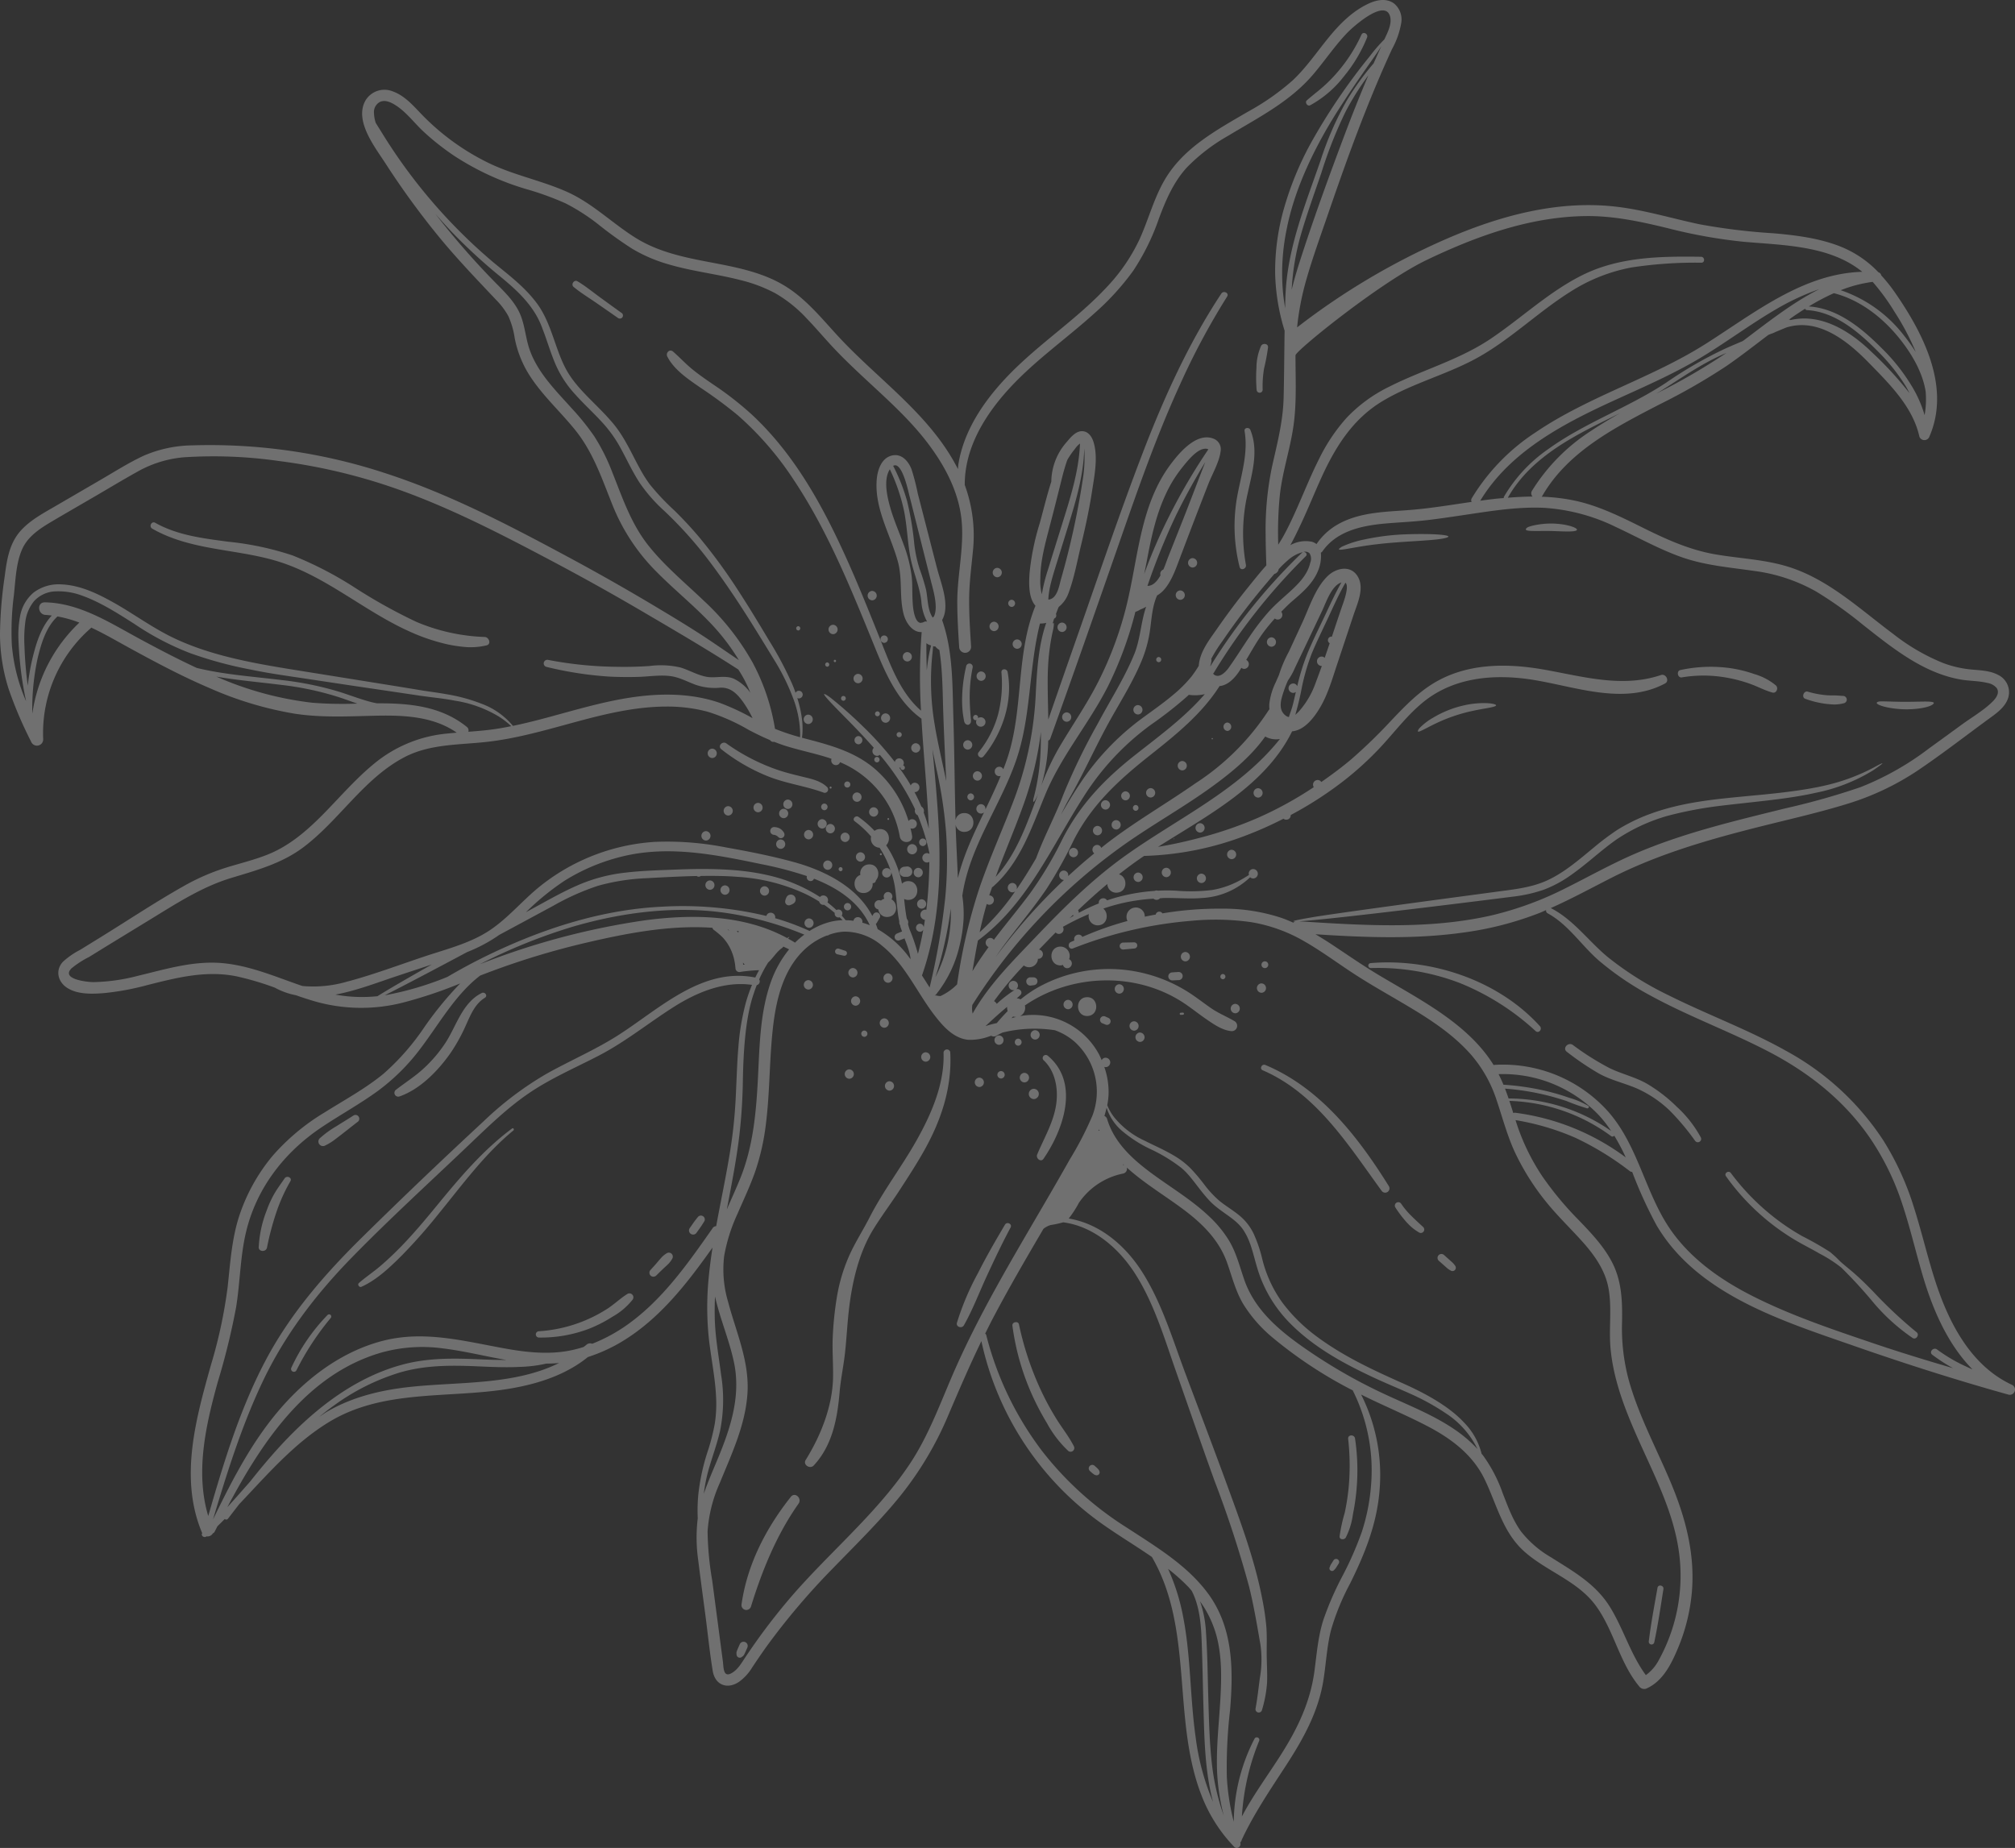<svg xmlns="http://www.w3.org/2000/svg" width="475.114" height="435.761" viewBox="0 0 475.114 435.761">
  <rect x="0" y="0" width="475.114" height="435.761" fill="#333333" stroke="none"/>
  <path id="Path_4163" data-name="Path 4163" d="M441.188,532.289a1.111,1.111,0,0,1-.13-2.217,1.111,1.111,0,0,1,.13,2.217m14.354,3.4a1.11,1.11,0,0,1,.128,2.215,1.11,1.11,0,0,1-.128-2.215m-1.02,8.131a.49.49,0,0,1,.056.977.49.49,0,0,1-.056-.977m1.564-20.188a.717.717,0,0,1,.083,1.432.717.717,0,0,1-.083-1.432m-20.94,7.263a1.111,1.111,0,0,1-.128-2.217,1.111,1.111,0,0,1,.128,2.217m4.431,5.6a2.871,2.871,0,0,0-.414-.208,2.1,2.1,0,0,0-.387-.083l.134.011a.929.929,0,0,1-.452-.1l-.192-.132a.925.925,0,0,1-.307-.631.948.948,0,0,1,.23-.664.93.93,0,0,1,.633-.306,3.093,3.093,0,0,1,.718.083,2.927,2.927,0,0,1,.651.244,2.554,2.554,0,0,1,.557.425,2.929,2.929,0,0,1,.429.539.931.931,0,0,1,.125.653.856.856,0,0,1-1.018.658.645.645,0,0,1-.3-.136.661.661,0,0,1-.226-.219l.092.105a2.012,2.012,0,0,0-.275-.242m.91,3.031a1.111,1.111,0,0,1-.128-2.217,1.111,1.111,0,0,1,.128,2.217m-12.375-7.854a1.111,1.111,0,0,1-.128-2.217,1.111,1.111,0,0,1,.128,2.217m-1.7-15.647c-.933-.734.277-2.027,1.21-1.358a47.18,47.18,0,0,0,11.854,6.154c2.065.72,4.183,1.228,6.3,1.743,1.953.474,4.1.937,5.577,2.38a.79.79,0,0,1-.879,1.289c-4.154-1.508-8.534-2.076-12.677-3.666a44.183,44.183,0,0,1-11.388-6.541m32.8,29.644a2.1,2.1,0,0,1,1.98-2.479c2.221-.13,2.843,2.5,1.682,3.763a.7.7,0,0,1-.68.662.577.577,0,0,1-.089-.013,2.1,2.1,0,0,1-2.013,2.333c-2.615.152-3.013-3.514-.879-4.266m-17.032-15.556a1.11,1.11,0,0,1-.128-2.215,1.11,1.11,0,0,1,.128,2.215m-19.441,5.234a1.111,1.111,0,0,1,.128,2.217,1.111,1.111,0,0,1-.128-2.217m1.481-19.457a1.11,1.11,0,0,1,.13,2.215,1.11,1.11,0,0,1-.13-2.215m27.98,19.978a1.111,1.111,0,0,1-.128-2.217,1.111,1.111,0,0,1,.128,2.217m-.018-11.044a.246.246,0,0,1,.029.49.246.246,0,0,1-.029-.49m-1.91,9.912a1.11,1.11,0,0,1-.128-2.215,1.11,1.11,0,0,1,.128,2.215m1.309,9.735a1.11,1.11,0,0,1-.128-2.215,1.11,1.11,0,0,1,.128,2.215m-4.514-7.189a1.111,1.111,0,0,1-.128-2.217,1.111,1.111,0,0,1,.128,2.217m3.61-8.442a.787.787,0,0,1,.092,1.57.787.787,0,0,1-.092-1.57m-3.693-18.75a1.11,1.11,0,0,1-.128-2.215,1.11,1.11,0,0,1,.128,2.215m87.721-29.29a1.11,1.11,0,0,1-.128-2.215,1.11,1.11,0,0,1,.128,2.215m2.912-7.619a1.11,1.11,0,0,1-.13-2.215,1.11,1.11,0,0,1,.13,2.215m15.034-41.844a35.438,35.438,0,0,1-.047-5.225,12.959,12.959,0,0,1,1.1-5.212c.38-.687,1.684-.568,1.635.342a47.75,47.75,0,0,1-.94,5.008,25.329,25.329,0,0,0-.333,5,.709.709,0,0,1-1.414.083m11.829-68.309c1.291-1.148,2.68-2.172,3.966-3.324a35.457,35.457,0,0,0,3.463-3.566,36.811,36.811,0,0,0,5.447-8.588c.4-.879,1.682-.2,1.324.673a34.827,34.827,0,0,1-5.425,9.111,25.518,25.518,0,0,1-8,6.861c-.64.311-1.3-.7-.774-1.168M529.592,495.505a.612.612,0,0,1-.072-1.221.612.612,0,0,1,.072,1.221m-4.874,12.33a1.11,1.11,0,0,1-.13-2.215,1.11,1.11,0,0,1,.13,2.215M549.8,440.984c-.141-.823,1.083-.946,1.36-.266,2.016,4.948.418,10.08-.644,15.05a41.629,41.629,0,0,0-.4,16.766c.19.969-1.25,1.5-1.49.505a39.575,39.575,0,0,1-.678-15.976c.9-5.342,2.789-10.6,1.848-16.079m-41.873,68.569a1.111,1.111,0,0,1-.13-2.217,1.111,1.111,0,0,1,.13,2.217m-13.091-28.774a.849.849,0,0,1,.1,1.693.849.849,0,0,1-.1-1.693m1.286,9.35a1.11,1.11,0,0,1,.128,2.215,1.11,1.11,0,0,1-.128-2.215m-10.845,37.954a.822.822,0,0,1-.094-1.64.822.822,0,0,1,.094,1.64m1.595-4.646a1.111,1.111,0,0,1-.127-2.217,1.111,1.111,0,0,1,.127,2.217M452.706,486.68a1.11,1.11,0,0,1,.13,2.215,1.11,1.11,0,0,1-.13-2.215m12.386,20.891a1.111,1.111,0,0,1,.128,2.217,1.111,1.111,0,0,1-.128-2.217m41.734-19.191a1.111,1.111,0,0,1-.128-2.217,1.111,1.111,0,0,1,.128,2.217m-38.5,23.609a.6.6,0,0,1,.069,1.206.6.6,0,0,1-.069-1.206m3.877,2.622a1.111,1.111,0,0,1,.127,2.217,1.111,1.111,0,0,1-.127-2.217M292.944,462.633c5.275,2.968,11.328,3.673,17.229,4.463a70.067,70.067,0,0,1,15.157,3.232,85.465,85.465,0,0,1,14.623,7.559,125.958,125.958,0,0,0,14.5,8.078,45.077,45.077,0,0,0,16.189,3.592c1.047.054,1.608,1.745.387,1.989a16.223,16.223,0,0,1-4.577.409,33.257,33.257,0,0,1-4.63-.664,45.8,45.8,0,0,1-8.834-2.989c-10.348-4.612-19.061-12.446-29.841-16.153-10.153-3.492-21.369-2.675-30.905-8.131-.866-.494-.17-1.879.707-1.385m160.272,32.858a.279.279,0,0,1-.031-.557.279.279,0,0,1,.031.557m5.946,44.835a1.111,1.111,0,0,1,.13,2.217,1.111,1.111,0,0,1-.13-2.217m-7.8-44.77a.508.508,0,0,1,.058,1.013.508.508,0,0,1-.058-1.013m7.234,2.7a1.11,1.11,0,0,1,.13,2.215,1.11,1.11,0,0,1-.13-2.215m-3.422,5.212a.567.567,0,0,1,.065,1.132.567.567,0,0,1-.065-1.132M463.2,507.1a.577.577,0,0,1,.067,1.152.577.577,0,0,1-.067-1.152m30.731-9.261c1.313,6.941-1.277,14.527-5.7,19.877-.62.749-1.731-.248-1.123-1a24.457,24.457,0,0,0,4.577-8.912,29.341,29.341,0,0,0,.783-9.883c-.069-.973,1.3-.982,1.465-.085m-30.78,21.293a.647.647,0,0,1-.074-1.291.647.647,0,0,1,.074,1.291m5.344,26.183-.06-.313a.883.883,0,0,1,.076-.463.873.873,0,0,1,.221-.4.891.891,0,0,1,.369-.266.9.9,0,0,1,.452-.13l.606-.069a1.218,1.218,0,0,1,.626.132c.085.058.172.116.257.177a1.223,1.223,0,0,1,.347.519c.02.107.04.215.063.322a.935.935,0,0,1-.078.477.957.957,0,0,1-.23.409,1.355,1.355,0,0,1-.843.407h-.611a1.2,1.2,0,0,1-.608-.128c-.083-.058-.168-.114-.25-.172a1.157,1.157,0,0,1-.336-.506m2.85-6.905a1.207,1.207,0,0,1,.139,2.409,1.207,1.207,0,0,1-.139-2.409m2.53-1.32a.891.891,0,0,1,.1,1.778.891.891,0,0,1-.1-1.778m17.547-63.824a1.111,1.111,0,0,1,.127,2.217,1.111,1.111,0,0,1-.127-2.217m-18.636,70.745a1.111,1.111,0,0,1,.13,2.217,1.111,1.111,0,0,1-.13-2.217m-9.245,7.615a1.062,1.062,0,0,1,.521.1,2.133,2.133,0,0,1,.8-.447,1.036,1.036,0,0,1,.805-1.577,1.062,1.062,0,0,1,.861,1.72c1.682.91,1.5,4.024-.893,4.163a2.038,2.038,0,0,1-2.2-1.778,1.1,1.1,0,0,1,.107-2.181m.477-11.084a.246.246,0,0,1,.029.49.246.246,0,0,1-.029-.49m1.756-8.27a.219.219,0,0,1,.027.436.219.219,0,0,1-.027-.436m-7.427-6.053a1.111,1.111,0,0,1,.128,2.217,1.111,1.111,0,0,1-.128-2.217m3.926,3.5a1.111,1.111,0,0,1,.13,2.217,1.111,1.111,0,0,1-.13-2.217m11.314,21.7a1.11,1.11,0,0,1,.13,2.215,1.11,1.11,0,0,1-.13-2.215m9.972-42.62c-.1-.561-.19-1.13-.244-1.7a27.179,27.179,0,0,1-.112-3.546,36.125,36.125,0,0,1,.96-7.127.778.778,0,0,1,1.521.327,34.239,34.239,0,0,0-.7,6.82c0,1.143.043,2.282.125,3.422.043.568.076,1.136.132,1.7.049.5.161,1.029-.266,1.4a.612.612,0,0,1-.691.13c-.6-.244-.629-.87-.727-1.434m2.789-.846a.581.581,0,0,1,.579.776,1.012,1.012,0,0,1,.57-.215,1.111,1.111,0,1,1-.872.573c-.069.036-.112.1-.206.105a.621.621,0,0,1-.072-1.239m1.271-10.25a1.11,1.11,0,0,1,.128,2.215,1.11,1.11,0,0,1-.128-2.215m3.047-11.726a1.111,1.111,0,0,1,.128,2.217,1.111,1.111,0,0,1-.128-2.217M484.459,513.9a1.111,1.111,0,0,1,.128,2.217,1.111,1.111,0,0,1-.128-2.217m-19.685-24.7a.874.874,0,0,1,.1,1.745.874.874,0,0,1-.1-1.745m-20.186-1.174a.507.507,0,0,1-.058-1.011.507.507,0,0,1,.058,1.011m-41.6-74.821a.739.739,0,0,1,.06,1.036.761.761,0,0,1-1.038.06q-2.607-1.819-5.221-3.626c-1.734-1.195-3.577-2.311-5.192-3.662-.7-.588.114-1.805.91-1.331,1.841,1.094,3.532,2.483,5.261,3.745s3.476,2.523,5.219,3.778m55.82,101.66a.971.971,0,0,1-.112-1.937.971.971,0,0,1,.112,1.937m11.408-21.743a1.11,1.11,0,0,1,.128,2.215,1.11,1.11,0,0,1-.128-2.215m-8.286-14.424a1.111,1.111,0,0,1,.128,2.217,1.111,1.111,0,0,1-.128-2.217M480.4,587.479c.445,8.223-2.054,15.82-6.013,22.949-1.8,3.241-3.83,6.346-5.845,9.455s-4.264,6.1-6.219,9.248c-3.566,5.745-5.145,12.929-5.874,19.582-.356,3.261-.51,6.536-.879,9.8-.347,3.073-1,6.1-1.262,9.189-.523,6.183-1.718,12.522-6.093,17.222-.872.937-2.619-.15-1.9-1.3,3.543-5.7,6.313-12.612,6.451-19.408.063-3.118-.2-6.23-.083-9.348a79.322,79.322,0,0,1,.973-9.567,40.249,40.249,0,0,1,2.776-9.52c1.387-3.21,3.329-6.187,4.921-9.3,3.232-6.324,7.581-11.961,11.066-18.148,3.523-6.257,6.668-13.435,6.4-20.759a.8.8,0,0,1,1.586-.092m44.361-40.155a1.11,1.11,0,0,1-.128-2.215,1.11,1.11,0,0,1,.128,2.215m6.641-1.127a1.111,1.111,0,0,1-.128-2.217,1.111,1.111,0,0,1,.128,2.217m96.445-81.682c-1.221.376-4.624-.011-7.46.043-2.819-.009-5.147.154-3.968-.787.45-.385,3.892-1.192,7.015-.91,3.123.215,5.657,1.273,4.413,1.655M518.065,579.7c.031.067.065.134.1.2a.825.825,0,0,1,.027.454l-.074.208a.633.633,0,0,1-.206.253.772.772,0,0,1-.622.206.643.643,0,0,1-.324-.083c-.257-.105-.515-.21-.772-.313a.9.9,0,0,1-.331-.3l-.1-.2a.9.9,0,0,1-.027-.463c.027-.072.051-.143.076-.215a.967.967,0,0,1,.5-.429.635.635,0,0,1,.347-.036.647.647,0,0,1,.331.085l.756.342a.9.9,0,0,1,.324.289m-61.835-25.673a.865.865,0,0,1-.1-1.727.865.865,0,0,1,.1,1.727m131.223-88.659c6.541-.271,12.156.145,9.887.8-2.271.72-9.907.763-16.108,1.5-6.205.66-11,2.219-8.518.615a23.681,23.681,0,0,1,5.248-1.7,55.773,55.773,0,0,1,9.491-1.219M512.808,578.931c-2.857.166-3.107-4.266-.255-4.431s3.107,4.268.255,4.431m-4.561-1.593a1.11,1.11,0,0,1-.13-2.215,1.11,1.11,0,0,1,.13,2.215m-7.328-6.894.047.244a.705.705,0,0,1-.06.36.684.684,0,0,1-.172.309.666.666,0,0,1-.289.208.683.683,0,0,1-.351.1l-.738.1a.993.993,0,0,1-.5-.105l-.208-.141a.992.992,0,0,1-.275-.418c-.016-.085-.034-.17-.049-.257a.942.942,0,0,1,.548-.926.718.718,0,0,1,.371-.107l.745.009a.913.913,0,0,1,.474.1l.2.134a.926.926,0,0,1,.262.394m45.888-28.494a1.11,1.11,0,0,1-.127-2.215,1.11,1.11,0,0,1,.127,2.215m-7.125,5.628a1.11,1.11,0,0,1-.127-2.215,1.11,1.11,0,0,1,.127,2.215m-.315-11.9a1.111,1.111,0,0,1-.13-2.217,1.111,1.111,0,0,1,.13,2.217m-4.2-14.661a1.11,1.11,0,0,1-.13-2.215,1.11,1.11,0,0,1,.13,2.215m-11,9.532a.691.691,0,0,1-.081-1.378.691.691,0,0,1,.081,1.378m-4.588,4.411a1.111,1.111,0,0,1-.128-2.217,1.111,1.111,0,0,1,.128,2.217m2.21-6.879a1.066,1.066,0,0,1-.123-2.127,1.066,1.066,0,0,1,.123,2.127m5.923-.671a1.11,1.11,0,0,1-.13-2.215,1.11,1.11,0,0,1,.13,2.215m5.4,9.657a.1.1,0,0,1,.011.192.1.1,0,0,1-.011-.192M556.2,491.857a1.11,1.11,0,0,1-.128-2.215,1.11,1.11,0,0,1,.128,2.215m-14.03,21.533a.149.149,0,0,1,.018.3.149.149,0,0,1-.018-.3m3.63-1.671a1,1,0,0,1-.116-1.989,1,1,0,0,1,.116,1.989M508.43,565.532a1.123,1.123,0,0,1-.371,2.132,1.009,1.009,0,0,1-1.076-.783,2.194,2.194,0,0,1-.452.121c-2.857.163-3.109-4.268-.257-4.431a2.19,2.19,0,0,1,2.156,2.962m8.641-35.272a1.111,1.111,0,0,1-.127-2.217,1.111,1.111,0,0,1,.127,2.217m3.277,32.227a.828.828,0,0,1,.772-.868l2.606-.054a.726.726,0,0,1,.083,1.45q-1.3.121-2.593.246a.836.836,0,0,1-.868-.774m24.3,6.543a.62.62,0,0,1,.072,1.237.62.62,0,0,1-.072-1.237m-8.869-5.194a1.111,1.111,0,0,1,.128,2.217,1.111,1.111,0,0,1-.128-2.217m-3.648,6.463a.947.947,0,0,1-.076-1.333.979.979,0,0,1,.651-.313q.742-.054,1.483-.1a.96.96,0,1,1,.112,1.917c-.5.025-.991.047-1.488.069a1,1,0,0,1-.682-.237m76.552-64.35c-.877.311-2.734.521-4.892.989a38.79,38.79,0,0,0-6.769,2.06c-4.29,1.74-7.333,4.085-6.078,2.156a14.184,14.184,0,0,1,3.324-2.577,24.645,24.645,0,0,1,6.8-2.789c4.979-1.242,9.447-.4,7.617.161m103.4-.508c-1.076.875-5.12,1.423-8.471,1.054-3.358-.324-5.867-1.326-4.261-1.711.626-.143,4.382.128,7.668.047,3.284-.029,6.14-.251,5.064.611m-37-4.458c.676.624.121,1.944-.848,1.671-1.776-.5-3.4-1.38-5.127-2.009a33.028,33.028,0,0,0-5.228-1.427,30.924,30.924,0,0,0-10.992-.134c-.989.172-1.311-1.532-.336-1.734a33.731,33.731,0,0,1,11.643-.465,30.211,30.211,0,0,1,5.749,1.4,14.175,14.175,0,0,1,5.138,2.693m54.8,2.827c-.709,2.436-3.118,3.959-5.04,5.373-5.364,3.939-10.65,8.026-16.164,11.757a62.865,62.865,0,0,1-16.916,8.013c-6.205,1.91-12.551,3.364-18.848,4.93-12.513,3.116-24.924,6.547-36.478,12.4-4.8,2.429-9.523,5.024-14.442,7.2,5.306,2.68,8.916,7.809,13.431,11.547a74.886,74.886,0,0,0,14.4,9.042c9.138,4.566,18.779,8.089,27.7,13.106a63.747,63.747,0,0,1,22.868,21.07,66.352,66.352,0,0,1,7.145,15.549c1.875,5.841,3.241,11.829,5.127,17.665,3.154,9.766,8.375,19.983,18.148,24.479a1.236,1.236,0,0,1-.816,2.3c-12.292-3.427-24.461-7.31-36.509-11.516-16.855-5.885-36.968-12.091-46.575-28.483a103.586,103.586,0,0,1-5.718-12.536,1.012,1.012,0,0,1-.566-.188,68.986,68.986,0,0,0-12.867-7.881,59.267,59.267,0,0,0-14.077-4.15c.049.159.1.318.148.474a51.026,51.026,0,0,0,6.109,12.688,76.886,76.886,0,0,0,8.742,10.511c2.917,3.042,5.9,6.176,7.827,9.968,2.239,4.407,2.373,9.084,2.291,13.927a47.194,47.194,0,0,0,1.508,13.469c2.313,8.474,6.543,16.242,9.93,24.3,3.5,8.315,5.814,16.931,5.017,26.02a44.126,44.126,0,0,1-3.32,13.283c-1.566,3.713-3.566,7.744-7.458,9.429A1.46,1.46,0,0,1,642.83,737c-4.684-5.664-5.937-13.24-10.279-19.1-4.264-5.756-11.471-7.981-16.717-12.614-5.19-4.583-6.541-11.153-9.447-17.133-2.83-5.827-7.921-9.61-13.545-12.536-5.1-2.657-10.42-4.845-15.562-7.415a42.222,42.222,0,0,1,4.342,22.642c-.635,7.908-3.467,14.916-6.959,21.951a56.806,56.806,0,0,0-4.458,10.863c-1.047,4.042-1.188,8.234-1.888,12.337-1.219,7.145-4.715,13.464-8.615,19.472-3.767,5.8-7.65,11.467-10.581,17.752a.825.825,0,0,1-.233.463c-.034.074-.074.141-.107.215l.016.049a.884.884,0,0,1-1.416.937,36.139,36.139,0,0,1-7.778-12.272c-6.95-17.989-1.751-39.093-11.663-56.12-3.843-2.648-7.872-5.062-11.661-7.744a71.173,71.173,0,0,1-28.537-43.135c-2.8,5.78-5.328,11.666-7.856,17.591a79.438,79.438,0,0,1-11.867,19.64c-4.78,5.794-10.165,11.044-15.386,16.435a164.39,164.39,0,0,0-15.388,18.119c-1.226,1.7-2.4,3.434-3.563,5.181a11.336,11.336,0,0,1-3.138,3.4c-2.774,1.823-5.606.7-6.152-2.622-.707-4.3-1.141-8.668-1.709-12.99-.568-4.342-1.163-8.682-1.7-13.026a37.993,37.993,0,0,1-.121-9.959,40.077,40.077,0,0,1,.132-5.563,50.124,50.124,0,0,1,2.394-10.764,48.9,48.9,0,0,0,1.47-5.854,29.967,29.967,0,0,0,.333-6.295c-.174-4.333-1.105-8.82-1.667-13.536a71.014,71.014,0,0,1-.1-14.518c.228-2.449.548-4.888.926-7.31-5.944,8.377-12.339,16.679-21.222,22.083a38.269,38.269,0,0,1-8.169,3.734c-5.286,4.288-11.983,6.391-18.64,7.485-14.361,2.355-29.691-.018-42.636,7.981-8.129,5.022-14.4,12.343-20.971,19.267q-1.305,1.684-2.6,3.369a.52.52,0,0,1-.774.087c-.575.57-1.141,1.152-1.727,1.711-.221.434-.447.87-.667,1.3a.736.736,0,0,1-.407.367,1.44,1.44,0,0,1-1.492.709c-.57.485-1.425-.2-1.016-.754-.011-.022-.029-.038-.04-.063-5.418-12.894-1.461-26.928,2.13-39.721a113.068,113.068,0,0,0,3.921-18.426c.622-5.785.98-11.574,2.89-17.119a43.227,43.227,0,0,1,7.7-13.654,51.247,51.247,0,0,1,12.279-10.241c4.655-2.926,9.525-5.557,13.8-9.051a56.515,56.515,0,0,0,9.46-10.7,81.634,81.634,0,0,1,8.688-10.65,104.369,104.369,0,0,1-13.4,4.494,39.8,39.8,0,0,1-20.667-.206c-1.568-.445-3.118-.957-4.657-1.5a17.271,17.271,0,0,1-4.863-1.718c-.02-.011-.029-.029-.049-.043A68.019,68.019,0,0,0,312.2,569.6c-7.223-1.49-14.048.271-21.043,2.024a62.762,62.762,0,0,1-10.158,1.9c-2.828.226-6.243.387-8.753-1.183-2.239-1.4-2.962-4.15-1.058-6.2a18.729,18.729,0,0,1,4.069-2.816q2.466-1.52,4.932-3.042c6.411-3.962,12.717-8.163,19.28-11.874a51.246,51.246,0,0,1,9.807-4.342c3.472-1.1,7.04-1.917,10.417-3.3,5.268-2.156,9.514-5.984,13.435-10.015,3.9-4.006,7.576-8.263,11.968-11.755a31.486,31.486,0,0,1,16.672-6.664c.754-.083,1.51-.148,2.266-.213-5.476-3.821-12.4-4.138-18.882-4-6.456.139-12.833.512-19.253-.461a83.1,83.1,0,0,1-19.938-5.961c-6.6-2.8-12.934-6.176-19.218-9.617-2.9-1.59-5.845-3.313-8.894-4.736a1.466,1.466,0,0,1-.128.163,32.827,32.827,0,0,0-11.194,26.17,1.473,1.473,0,0,1-2.85.555,95.939,95.939,0,0,1-5.3-12.424,43.066,43.066,0,0,1-2.036-12.941,100.25,100.25,0,0,1,1.092-13.471c.519-3.973,1.067-7.943,3.892-11.01,2.232-2.425,5.2-4.006,8.015-5.644l10.9-6.344c3.306-1.924,6.57-4.006,10.046-5.61a29.725,29.725,0,0,1,11.424-2.416A132.367,132.367,0,0,1,347.391,451c14.978,4.877,29.123,12.281,42.96,19.721q10.563,5.681,20.855,11.849c3.391,2.031,6.782,4.073,10.1,6.216,3.13,2.02,6.167,4.158,9.256,6.234a50.678,50.678,0,0,0-5.881-7.865c-4.255-4.646-9.209-8.574-13.625-13.057a46.769,46.769,0,0,1-10.341-15.768c-2.49-6.207-4.53-12.366-8.8-17.64-3.617-4.476-8-8.373-11.019-13.314a25.259,25.259,0,0,1-3.194-8.315,19.387,19.387,0,0,0-1.505-5.176,17.405,17.405,0,0,0-2.87-3.812c-4.664-4.941-9.344-9.8-13.645-15.068A189.871,189.871,0,0,1,347.246,377.9c-2.458-3.809-7.539-10.165-4.655-14.967a5.211,5.211,0,0,1,6.342-2.038c2.821,1,4.809,3.338,6.825,5.425a56.134,56.134,0,0,0,15.661,11.4c5.975,2.928,12.54,4.163,18.6,6.863s10.715,7.462,16.289,10.914c5.295,3.279,11.31,4.528,17.35,5.677,5.97,1.139,12.158,2.271,17.455,5.418,5.651,3.355,9.583,8.673,14.064,13.339,9.324,9.713,20.828,17.75,27.036,30.033.047-.418.056-.839.123-1.257,1.483-9,7.4-16.726,13.829-22.891,6.776-6.5,14.632-11.789,21.052-18.669a42.619,42.619,0,0,0,7.872-11.487c2.071-4.6,3.331-9.561,5.894-13.932,4.44-7.568,12.281-11.739,19.6-16.032a57.3,57.3,0,0,0,10.561-7.391c3.212-3.029,5.7-6.7,8.478-10.1,2.644-3.239,5.644-6.263,9.489-8.035,1.863-.861,4.176-1.3,5.946.016a4.886,4.886,0,0,1,1.678,4.617,19.735,19.735,0,0,1-2.188,6.161q-1.778,3.859-3.431,7.771c-2.174,5.136-4.2,10.335-6.134,15.562-1.991,5.375-3.872,10.791-5.738,16.211-1.805,5.239-3.7,10.462-5.17,15.811a63.47,63.47,0,0,0-1.886,10.232,165.081,165.081,0,0,1,34.979-20.768c12.4-5.407,25.935-9.178,39.569-7.767,6.9.714,13.547,2.783,20.309,4.217a146.365,146.365,0,0,0,17.526,2.134c5.391.474,10.833,1.156,15.891,3.185a25.257,25.257,0,0,1,8.816,6.031.843.843,0,0,1,.626.685,39.477,39.477,0,0,1,3.367,4.241c6.653,9.634,13.124,22.275,7.928,33.968a1.256,1.256,0,0,1-2.286-.166c-1.566-7.062-7.113-12.482-11.994-17.484-4.957-5.078-11.84-10.612-19.4-8.241l-2.472,1.022c-.058.027-.116.058-.174.087a6.658,6.658,0,0,1-.942.374c-.219.089-.434.183-.653.273-3.266,2.481-6.5,5.006-9.878,7.337a145.591,145.591,0,0,1-15.828,9.071c-10.366,5.38-21.522,11.044-27.57,21.537a1.2,1.2,0,0,1-.177.2,43.828,43.828,0,0,1,8.346,1.033c5.646,1.3,10.842,3.942,16,6.5,5.369,2.655,10.728,5.042,16.672,6.062,6.071,1.04,12.317,1.206,18.18,3.255,9.06,3.165,16.177,9.892,23.743,15.524a48.38,48.38,0,0,0,11.827,6.87,26.167,26.167,0,0,0,6.583,1.5c2.125.2,4.393.244,6.322,1.284a4.53,4.53,0,0,1,2.385,5.295m-91.508-67.052c-1.425.709-2.854,1.412-4.279,2.118-8.567,4.252-17.383,9.243-22.226,17.846,1.937-.152,3.881-.266,5.829-.271a1.129,1.129,0,0,1-.112-1.4,44.959,44.959,0,0,1,13.988-14.144c2.208-1.488,4.49-2.845,6.8-4.154m25.025-14.173c-.479.217-.964.418-1.441.638-4.97,2.286-9.353,5.384-13.963,8.286-.365.23-.743.436-1.112.658a148.833,148.833,0,0,0,16.515-9.581m21.9-15.039a57.222,57.222,0,0,0-10.1,4.691c-6.48,3.758-12.444,8.333-18.92,12.1-6.315,3.673-13.039,6.559-19.669,9.6-11.849,5.434-24.28,11.974-31.239,23.492,1.309-.179,2.617-.353,3.932-.492.537-.056,1.083-.087,1.622-.136a.384.384,0,0,1,.029-.3A35.437,35.437,0,0,1,621.4,445.252c8.661-6.243,18.911-9.773,27.8-15.659a97.234,97.234,0,0,1,13.853-8c1.4-.631,2.825-1.221,4.239-1.83,5.8-4.349,11.592-8.988,18-12.218m21.284,24.506c-.293-.575-.584-1.15-.933-1.718a44.461,44.461,0,0,0-6.131-7.737c-4.561-4.664-10.3-9.735-17.133-10.118a.458.458,0,0,1-.407-.329c-.973.615-1.935,1.244-2.872,1.895-.333.23-.658.474-.984.714l.011,0a.453.453,0,0,1,.427.067c7.225-1.68,14.128,2.671,19.193,7.626a82.741,82.741,0,0,1,8.829,9.605m3.816-.365c-.725-4.63-3.393-9.084-6.293-12.661-3.937-4.856-9.214-8.97-15.348-10.54a50.948,50.948,0,0,0-5.914,3.125c6.892.434,12.616,5.246,17.294,9.945a45,45,0,0,1,6.769,8.485,28.336,28.336,0,0,1,3.244,7.21,21.565,21.565,0,0,0,.248-5.563m-20.016-23.9a31.606,31.606,0,0,1,15.05,10.872,38.518,38.518,0,0,1,2.617,3.693c-.058-.143-.11-.293-.17-.436a59.634,59.634,0,0,0-4.8-9,51.628,51.628,0,0,0-5.176-7.1,31.542,31.542,0,0,0-7.521,1.964M561.808,423.145c-.007,5.523.306,11.073-.468,16.562s-2.593,10.778-3.214,16.3a88.583,88.583,0,0,0-.387,11.789c.416-.669.841-1.331,1.219-2.022,1.063-1.939,2.013-3.937,2.917-5.955,1.841-4.1,3.49-8.288,5.518-12.3a42.188,42.188,0,0,1,6.469-9.646,34.959,34.959,0,0,1,10.035-7.33c7.892-3.991,16.444-6.292,23.852-11.256,7.279-4.879,13.706-11.055,21.591-15.008,8.771-4.393,18.5-4.51,28.091-4.378.893.013.984,1.385.081,1.4a100.058,100.058,0,0,0-16.484,1.123,40.592,40.592,0,0,0-14.471,5.767c-7.317,4.61-13.569,10.733-21.065,15.079-7.36,4.266-15.788,6.266-23.092,10.625-7.107,4.243-11.216,10.878-14.558,18.249-1.633,3.6-3.1,7.27-4.789,10.845-.758,1.606-1.559,3.3-2.469,4.921a7.394,7.394,0,0,1,5.008-.823,2.774,2.774,0,0,1,1.161.573,15.059,15.059,0,0,1,4.9-4.577c5.5-3.177,11.988-3,18.11-3.555,4.55-.418,9.057-1.17,13.578-1.823a.844.844,0,0,1,.027-.866,48.594,48.594,0,0,1,15.124-15.578c12.473-8.46,27.21-12.715,39.931-20.761,11.455-7.245,23.018-16.663,37.021-17.05-7.67-6.246-18.578-6.248-28.006-7.087a122.078,122.078,0,0,1-18.025-3.241c-6.293-1.526-12.583-2.883-19.092-2.816-13.171.134-25.877,4.731-37.621,10.37-10.948,5.257-30.894,21.416-30.894,22.468m-19.817,72a6.558,6.558,0,0,1-.266,1.208l.016.1a137.88,137.88,0,0,1,21.607-26.763.666.666,0,0,1,.206-.132c-.1.022-.2.042-.3.069a8.375,8.375,0,0,0-3.214,1.816,24.4,24.4,0,0,0-2.2,2.132,1.366,1.366,0,0,1-1.009,1.116c-.678.776-1.338,1.568-2,2.347q-2.711,3.2-5.252,6.547-2.6,3.426-5.029,6.984a33.9,33.9,0,0,0-2.613,4.158.927.927,0,0,1,.049.418m.394,3.049a1.617,1.617,0,0,0,.161.188c1.235,1.045,2.778-.535,3.456-1.476,1.729-2.4,3.3-4.946,4.959-7.393a54.815,54.815,0,0,1,4.525-5.9c1.673-1.863,3.6-3.431,5.429-5.132,1.906-1.772,3.8-3.81,4.375-6.431a2.5,2.5,0,0,0-.145-2.194,1.386,1.386,0,0,0-1.458-.329c.512-.081,1.033.521.575.975a141.528,141.528,0,0,0-21.727,27.53.8.8,0,0,1-.15.161m36.6-141.052a66.243,66.243,0,0,0-5.295,8.413,101.626,101.626,0,0,0-5.751,14.482c-1.687,4.977-3.5,9.934-4.946,14.987a57.987,57.987,0,0,0-2.08,12.645q.752-3.006,1.687-5.959c3.279-10.288,7-20.479,10.8-30.583q2.651-7.05,5.588-13.985m3.06-6.9c-.145.233-.266.434-.45.72-.953,1.564-5.08,7.053-9.9,14.645-4.8,7.565-9.974,17.591-11.965,27.8a51.206,51.206,0,0,0-.9,14.533c.13,1.443.329,2.8.55,4.112.011-1.322.04-2.646.116-3.966.622-10.769,4.724-20.756,8.212-30.847a75.589,75.589,0,0,1,6.127-14.064,63.419,63.419,0,0,1,6.4-8.881q.889-2.03,1.816-4.051m-148.322,145.2a50.046,50.046,0,0,1,5.355,15.773,52.246,52.246,0,0,0,5.912,1.98c.007-.248.02-.477.02-.761a24.845,24.845,0,0,0-1.324-7.514,51.38,51.38,0,0,0-4.559-9.57c-4.174-6.78-9.1-15.1-15.39-23.472a95.174,95.174,0,0,0-10.831-12.111,37.343,37.343,0,0,1-5.727-6.541c-1.626-2.472-2.848-5.129-4.21-7.648a30.576,30.576,0,0,0-4.9-6.912c-1.939-2.1-4.094-4.071-6.071-6.277a25.152,25.152,0,0,1-4.823-7.489c-1.136-2.716-1.908-5.46-2.915-8.006-1.81-5.2-5.769-8.874-9.782-12.18a129.6,129.6,0,0,1-11.064-10.1q-2.339-2.423-4.375-4.794c.085.11.161.226.248.336a185.548,185.548,0,0,0,13.513,15.486c2.154,2.208,4.485,4.36,5.888,7.154,1.412,2.816,1.494,6.011,2.514,8.954,1.9,5.494,6.2,9.713,9.992,13.943a58.43,58.43,0,0,1,5.266,6.541,46.133,46.133,0,0,1,4.223,8.415c2.425,6.06,4.416,12.133,8.527,17.318,3.832,4.836,8.626,8.784,13.066,13.03a59.245,59.245,0,0,1,11.442,14.448m-171.215,9.294a81.174,81.174,0,0,1-1.409-8.838c-.174-1.691-.311-3.474-.385-5.34a24.087,24.087,0,0,1,.365-5.888,9.42,9.42,0,0,1,3.206-5.6,9.814,9.814,0,0,1,6.574-1.913c4.736.2,9.107,2.47,13.249,4.838,4.149,2.436,8.131,5.272,12.448,7.438,8.684,4.311,18.564,6.134,27.9,7.666,9.364,1.5,18.258,2.93,26.065,4.185q2.929.48,5.642.928c1.81.28,3.563.5,5.219.8a41.249,41.249,0,0,1,8.677,2.351,17.429,17.429,0,0,1,7.228,5.152c2.335-.483,4.653-1.049,6.959-1.658,7.1-1.875,14.144-4.078,21.434-5.116,6.8-.969,13.9-.908,20.448,1.378a55.728,55.728,0,0,1,7.662,3.577,26.236,26.236,0,0,0-2.387-4.022c-1.347-1.819-2.85-3.273-5.241-3.161a13.77,13.77,0,0,1-5.885-.714c-1.96-.734-3.81-1.769-5.919-2.027-2.467-.3-5.026.121-7.5.195q-3.5.1-7-.078a85.147,85.147,0,0,1-14.65-2.275.848.848,0,0,1,.356-1.658,90.078,90.078,0,0,0,16.309,1.635c2.514.049,5.029-.016,7.538-.181a20.707,20.707,0,0,1,7.342.331c2.118.629,4.078,1.845,6.27,2.217,2.156.362,4.252-.45,6.36.447a10.389,10.389,0,0,1,3.888,3.3,30.247,30.247,0,0,0-2.839-5.476c-7.172-4.637-14.6-8.984-21.973-13.312q-11.133-6.543-22.555-12.581c-13.368-7.066-27.02-14.1-41.531-18.508a135.488,135.488,0,0,0-22.213-4.76,108.461,108.461,0,0,0-22.369-.89,26.815,26.815,0,0,0-11.082,3.427c-3.387,1.883-6.709,3.89-10.057,5.841-3.331,1.939-6.675,3.861-9.992,5.823-2.787,1.646-5.7,3.494-7.071,6.554-1.488,3.306-1.577,7.42-1.98,10.972a66.118,66.118,0,0,0-.468,11.654,41.988,41.988,0,0,0,3.371,13.29m12.547-18.573a28.523,28.523,0,0,0-5.158-1.454c-2.66,2.47-3.814,6.293-4.653,9.744a55.978,55.978,0,0,0-1.288,12.954l.027.13a36.587,36.587,0,0,1,11.073-21.374m65.533,19.1c-1.322-.456-2.619-.933-3.868-1.358a71.32,71.32,0,0,0-14.222-3.071c-5.029-.633-10.129-1.067-15.126-1.928a78.471,78.471,0,0,0,22.553,6.147,90.37,90.37,0,0,0,10.663.21m25.8,5.48a1.039,1.039,0,0,1,.385,1.161c2.109-.161,4.217-.331,6.313-.64,1.275-.186,2.541-.423,3.8-.678a19.3,19.3,0,0,0-2.852-2.224,28.337,28.337,0,0,0-10.511-3.8c-2.758-.559-5.986-.8-9.525-1.369-3.543-.523-7.415-1.1-11.534-1.707s-8.485-1.271-13.017-1.948c-4.532-.707-9.243-1.3-13.992-2.3a93.65,93.65,0,0,1-14.269-3.87,65.087,65.087,0,0,1-13.144-6.885c-4.078-2.6-8.078-5.143-12.288-6.659A15.988,15.988,0,0,0,269.5,478.8a7.2,7.2,0,0,0-5.1,2.277,9.6,9.6,0,0,0-2.1,5.055,30.537,30.537,0,0,0-.192,5.5,92.5,92.5,0,0,0,.785,9.422,50.853,50.853,0,0,1,1.438-7.767c.823-3.118,2-6.418,4.221-8.787-.485-.058-.971-.119-1.465-.143-1.877-.094-2.1-3-.172-2.966,8.163.134,15.341,4.821,22.291,8.576,4.422,2.391,8.93,4.751,13.533,6.892,6.525,1.586,13.343,2.031,20,2.857a75.162,75.162,0,0,1,13.768,2.819c2.38.765,4.718,1.66,7.131,2.311.528.141,1.051.25,1.573.353,7.59-.025,15.061.622,21.182,5.543M338.5,570.751c6.044-1.635,11.954-3.856,17.891-5.841,5.178-1.729,10.807-3.116,15.4-6.169,4.248-2.823,7.538-6.812,11.453-10.046a48.145,48.145,0,0,1,27.411-10.816,71.015,71.015,0,0,1,16.739,1.28c5.393.953,10.836,2.027,16.119,3.472,7.337,2.009,14.954,5.874,18.513,12.71l.215-.36a.882.882,0,0,1,.293-.329l.2-.1a.86.86,0,0,1,.669.049.633.633,0,0,1,.257.208.66.66,0,0,1,.17.284.651.651,0,0,1,.036.344.631.631,0,0,1-.085.327l-.669,1.161a.9.9,0,0,1-.26.291c.154.407.309.814.436,1.237a24.428,24.428,0,0,1,6.438,5.382c.465.544.87,1.13,1.3,1.7-.007-.1,0-.195-.011-.293a13.32,13.32,0,0,0-.649-2.579c-.235-.693-.5-1.376-.763-2.058-.036.018-.051.063-.089.078l-1.1.418a.86.86,0,0,1-1.087-.537.654.654,0,0,1-.034-.34.879.879,0,0,1,.57-.745q.544-.228,1.087-.452c.029-.013.06,0,.092-.013-.121-.344-.259-.685-.362-1.038-.045-.148-.06-.3-.1-.447a1.214,1.214,0,0,1-.19-.866c-.593-2.774-.617-5.633-1.085-8.433a22.293,22.293,0,0,0-.919-3.508,1.1,1.1,0,0,1-.919,1.559,1.111,1.111,0,0,1-.127-2.217,1.009,1.009,0,0,1,1.04.638,24.265,24.265,0,0,0-2.64-5.447,2.139,2.139,0,0,1-2-2.64,23.874,23.874,0,0,0-3.859-3.595c-.711-.526.2-1.519.908-1.02a26.057,26.057,0,0,1,3.765,3.277,2.051,2.051,0,0,1,1.136-.425c2.266-.13,2.861,2.6,1.6,3.832a24.564,24.564,0,0,1,3.677,8.771c.018.092.031.186.047.277a2.035,2.035,0,0,1,1.344-.6c2.857-.166,3.109,4.268.257,4.431a2.123,2.123,0,0,1-1.092-.23c.174,1.575.338,3.152.644,4.7a1.208,1.208,0,0,1,.271,1.212c.112.436.239.87.387,1.3a44.893,44.893,0,0,1,1.957,5.738c.508-1.9.913-3.807,1.259-5.72a.843.843,0,0,1-.756.512.953.953,0,0,1-.112-1.9.894.894,0,0,1,.969.868c.1-.593.195-1.186.284-1.781a1.214,1.214,0,0,1,.045-2.414,1.123,1.123,0,0,1,.3.043,102.764,102.764,0,0,0,.7-11.314,1.056,1.056,0,0,1-.517.168,1.11,1.11,0,0,1-.128-2.215,1.022,1.022,0,0,1,.655.188c0-.076,0-.15,0-.228a51.36,51.36,0,0,0-2.751-8.885,1.142,1.142,0,0,1-.624-1.4c-.054-.112-.1-.219-.15-.333a59.138,59.138,0,0,0-8.163-12.522,1.022,1.022,0,0,1-.6.242,1.117,1.117,0,0,1-.819-1.9c-.043-.047-.083-.1-.125-.145-3.789-4.306-7.55-7.9-9.679-10.167-2.147-2.253-2.7-3.134-.537-1.608a98.367,98.367,0,0,1,7.5,6.606,78.568,78.568,0,0,1,7.811,8.664,1.006,1.006,0,0,1,.973-.861,1.105,1.105,0,0,1,.982,1.68.532.532,0,0,1-.078,1.047.513.513,0,0,1-.548-.573,1.012,1.012,0,0,1-.226.06c-.031,0-.054-.011-.083-.011.808,1.118,1.588,2.257,2.293,3.431.154.251.291.506.438.758a1,1,0,0,1,.908-.646,1.111,1.111,0,0,1,.128,2.217,1.269,1.269,0,0,1-.166-.025c.611,1.154,1.159,2.309,1.633,3.44a1.15,1.15,0,0,1,.541,1.391,36.922,36.922,0,0,1,1.208,3.8c-.34-8.617-1.237-17.28-1.738-25.926-6.2-4.463-9-11.979-11.78-18.8-5.275-12.925-10.572-25.863-18.347-37.531a74.4,74.4,0,0,0-13.234-15.267,104.745,104.745,0,0,0-8.682-6.411c-2.863-1.991-6.248-4.19-7.874-7.371-.45-.879.535-1.9,1.36-1.181,1.608,1.409,3.049,2.984,4.722,4.324,1.568,1.257,3.23,2.394,4.888,3.53a76.11,76.11,0,0,1,9.055,7.087c10.048,9.4,16.654,21.5,22.246,33.907,2.839,6.295,5.409,12.71,7.97,19.123,2.365,5.923,4.653,12.422,9.576,16.7a134.151,134.151,0,0,1,.154-18.537c-2.1.132-3.7-2.114-4.252-4.217-1.058-4.058-.23-8.3-1.358-12.395-1.76-6.4-5.536-12.455-4.991-19.314.172-2.174,1.031-4.959,3.393-5.651s4.04,1.188,4.818,3.2a51.482,51.482,0,0,1,1.47,5.7l1.47,5.7q1.517,5.889,3.033,11.782c.828,3.212,2.407,6.975,1.919,10.348a6.086,6.086,0,0,1-.68,2.022c2.59,7.359,2.416,15.316,2.653,23.022.246,8.057.293,16.117.51,24.177a2.012,2.012,0,0,1,1.942-1.687c2.857-.166,3.109,4.266.257,4.431a2.023,2.023,0,0,1-2.177-1.684v.081c.123,4.154.369,8.339.528,12.525,1.329-5.438,3.738-10.487,6.172-15.535a1.018,1.018,0,0,1-.676.3,1.111,1.111,0,0,1-.127-2.217,1.062,1.062,0,0,1,1.109,1.275c1.266-2.626,2.514-5.259,3.622-7.95a1,1,0,0,1-.268.072,1.077,1.077,0,0,1-1.1-1.365.281.281,0,0,1,.114-.306.989.989,0,0,1,.857-.544,1,1,0,0,1,1.011.591c.36-.937.718-1.872,1.027-2.828,3.778-11.6,1.91-24.356,6.554-35.733-1.709-1.906-1.537-5.478-1.391-7.74a59.075,59.075,0,0,1,2.411-11.762c.886-3.219,1.685-6.545,2.716-9.775a14.334,14.334,0,0,1,3.693-9.409c.893-1.058,2.112-2.564,3.662-2.479,1.42.078,2.228,1.336,2.606,2.568,1.1,3.6.21,7.89-.342,11.511-.655,4.286-1.57,8.529-2.59,12.742-.922,3.8-1.638,7.87-3.033,11.525a7.207,7.207,0,0,1-2.25,3.094c-.246.552-.443,1.114-.653,1.673a.775.775,0,0,1-.148.9c-.087.078-.192.13-.282.2-.136.4-.239.81-.36,1.215.311-.468.4-.163.17,1.181a49.335,49.335,0,0,0-1.228,8.717c-.215,3.727-.02,8.212.043,12.677q3.624-10.5,7.308-20.987c4.885-13.945,9.614-27.964,14.909-41.761,5.035-13.115,10.822-25.946,18.58-37.7.537-.812,1.906-.141,1.371.7a170.836,170.836,0,0,0-11.1,20.73c-5.939,12.965-10.552,26.481-15.24,39.934-5.064,14.538-10.144,29.073-15.354,43.56a.746.746,0,0,1-.488.479,40.1,40.1,0,0,1-1.617,10.576,60.511,60.511,0,0,1,3.921-8.478c3.116-5.371,6.684-10.426,9.493-15.978a84.651,84.651,0,0,0,6.726-18.222c2.731-11.236,3.181-23.526,10.388-33.113,2.027-2.7,6.069-7.527,10.035-5.99a2.657,2.657,0,0,1,1.7,2.991c-.318,2.568-1.984,5.371-2.919,7.771q-3.667,9.405-7.221,18.846c-.955,2.523-2.367,6.011-4.825,7.364-1.186,2.586-1.309,5.637-1.709,8.4a29.815,29.815,0,0,1-2.112,7.413c-2.248,5.3-5.476,10.225-8.194,15.3-2.955,5.514-5.539,11.245-8.648,16.672-.723,1.259-1.367,2.557-1.986,3.865,1.342-2.326,2.707-4.624,4.163-6.82a60.657,60.657,0,0,1,14.1-15.227c2.8-2.1,5.713-4.071,8.384-6.344a30.518,30.518,0,0,0,4.179-4.234,26.9,26.9,0,0,0,1.635-2.425c.262-3.393,2.546-6.185,4.447-8.923q3.429-4.942,7.214-9.625c1.38-1.709,2.781-3.476,4.275-5.136-.081-2.427-.159-4.854-.166-7.281a72.494,72.494,0,0,1,1.51-16.016c1.192-5.335,2.55-10.467,2.722-15.967.123-3.933.192-14.234.244-16.061-.078-.242-.152-.481-.219-.714a49.451,49.451,0,0,1-2.018-12.878,54.133,54.133,0,0,1,2.141-15.45,74.947,74.947,0,0,1,6.087-14.858,142.918,142.918,0,0,1,14.117-20.866,36.483,36.483,0,0,1,3.393-3.919c.763-1.611,1.91-3.771,1.324-5.572-1.32-4.056-8.8,2.675-10.12,4.064-2.9,3.036-5.241,6.541-7.955,9.733-5.485,6.451-12.9,10.156-20.025,14.462a43.713,43.713,0,0,0-9.728,7.445c-3.188,3.454-4.977,7.684-6.612,12.028a54.325,54.325,0,0,1-6.073,12.366,60.709,60.709,0,0,1-9.131,10.019c-6.7,6.069-14.2,11.252-20.3,17.969-5.659,6.225-10.348,13.938-10.3,22.533a34.669,34.669,0,0,1,1.926,15.553c-.356,3.76-.863,7.471-.89,11.259s.217,7.554.459,11.323a1.408,1.408,0,0,1-2.81.163c-.226-3.592-.454-7.187-.45-10.786.011-6.861,1.9-13.8.83-20.631-1-6.4-4.3-12.249-8.225-17.3-4.147-5.324-9.212-9.845-14.135-14.426-2.492-2.32-4.97-4.66-7.315-7.129-2.244-2.362-4.331-4.87-6.59-7.216a31.937,31.937,0,0,0-7.478-6.017,35.137,35.137,0,0,0-8.234-3.109c-5.735-1.472-11.666-2.1-17.341-3.827a35.577,35.577,0,0,1-8.266-3.622,93.228,93.228,0,0,1-7.641-5.481,47.135,47.135,0,0,0-7.946-5.147,69.733,69.733,0,0,0-9.435-3.416,64.245,64.245,0,0,1-16.822-7.789,58.667,58.667,0,0,1-7.3-5.767c-2.194-2.047-4.073-4.653-6.65-6.245-1.045-.644-2.407-1.286-3.617-.693a2.716,2.716,0,0,0-1.362,2.687,7.908,7.908,0,0,0,.418,2.259c.425.678.926,1.485,1.537,2.463a126.9,126.9,0,0,0,24.747,29.165c3.63,3.226,8.071,6.147,11.475,10.6,3.508,4.507,4.344,10.4,6.825,15.305,2.461,4.97,7.232,8.462,11.08,12.972,4,4.586,5.688,10.438,9.019,14.806a56.462,56.462,0,0,0,5.731,6.069c2.015,1.982,3.928,4.031,5.7,6.127a129.157,129.157,0,0,1,9.306,12.69c2.72,4.172,5.125,8.185,7.324,11.862a80.936,80.936,0,0,1,5.485,10.348c.289.673.53,1.329.761,1.977a.8.8,0,0,1,.72-.492.9.9,0,0,1,.1,1.8.89.89,0,0,1-.421-.08,27.759,27.759,0,0,1,1.154,5.4,17.513,17.513,0,0,1-.047,3.95c.063.016.125.038.188.056,6.241,1.626,12.417,3.185,17.345,7.6a26.283,26.283,0,0,1,7.59,11.988,1.006,1.006,0,0,1,.8-.427,1.109,1.109,0,1,1-.331,2.15c.136.584.268,1.172.365,1.767.3,1.848-2.586,1.984-2.9.168a23.065,23.065,0,0,0-2.939-7.9,23.7,23.7,0,0,0-11.147-9.632,1,1,0,0,1-.926.687,1.1,1.1,0,0,1-1.085-1.472c-.28-.1-.55-.208-.834-.3-3.239-1.02-6.577-1.7-9.822-2.7-.971-.3-1.919-.649-2.854-1.018a.928.928,0,0,1-.975-.4c-1.736-.731-3.431-1.555-5.111-2.452a46.7,46.7,0,0,0-9.619-4.248,36.824,36.824,0,0,0-9.735-1.215c-6.993.02-13.824,1.595-20.54,3.4-7.024,1.886-14.028,4-21.271,4.868-6.744.814-13.788.441-19.974,3.687-9.516,4.993-15.272,14.777-23.716,21.164-5.14,3.888-11.028,5.456-17.1,7.3-6.9,2.1-12.811,5.953-18.911,9.681q-4.825,2.949-9.652,5.9-2.47,1.517-4.932,3.042a22.205,22.205,0,0,0-4.149,2.682c-2.622,2.617,3.85,3.248,5.152,3.255a44.522,44.522,0,0,0,10.464-1.479c6.514-1.557,13.037-3.584,19.815-3.013,6.357.535,12.272,3.062,18.233,5.143.271.094.539.177.808.266a28.479,28.479,0,0,0,10.8-1.125m183.1-29.532c12.491-8.937,26.85-15.442,36.547-27.586a5.22,5.22,0,0,1-3.463-.591c-3.36,4.762-8.189,8.679-12.766,11.985-6.539,4.718-13.587,8.668-20.186,13.3a134.038,134.038,0,0,0-36.111,38.023,5.836,5.836,0,0,0,.072,2.029c3.778-6.771,9.449-12.368,14.77-17.949,6.574-6.9,13.368-13.652,21.137-19.211m-12.267,13.909c-.262.255-.526.512-.787.77.306-.2.638-.4,1-.624a.766.766,0,0,1-.217-.145m-37.985-79.675c.179,1.758.094,3.528.181,5.293.036.743.078,1.5.186,2.241.1.676.5,3.235,1.767,3.259a1.04,1.04,0,0,1,.315-.067,1.267,1.267,0,0,0,.385-.132.976.976,0,0,1,.776-.1,11.65,11.65,0,0,1-1.358-4.892c-.436-3.548-1.9-6.751-2.568-10.238-.723-3.783-.772-7.65-1.6-11.42a43.5,43.5,0,0,0-3.257-9.368c-1.532,2.423-.655,6.342.065,8.894.828,2.946,2.065,5.756,3.112,8.628a32.707,32.707,0,0,1,2,7.9M476.76,510.4c.66,4.035,1.734,8.474,2.7,13.142-.251-5.114-.5-10.229-.682-15.35-.183-5.163-.139-10.451-.942-15.576a3.135,3.135,0,0,1-.982-.854.671.671,0,0,1-.387,0l-.114-.042c-.027.362-.063.792-.107,1.313a61.426,61.426,0,0,0,.514,17.363m-.875-18.833-.045-.013a4.688,4.688,0,0,1-.709-.273,4.289,4.289,0,0,1-.349-.259c-.027,2.136.018,4.281.092,6.429.067-.671.139-1.324.224-1.908a32.637,32.637,0,0,1,.787-3.975m.011-15q-1.3-5.137-2.593-10.279t-2.588-10.279c-.291-1.152-1.754-7.966-3.774-6.8a44.122,44.122,0,0,1,3.288,8.321,71.277,71.277,0,0,1,1.7,10.189,30.906,30.906,0,0,0,1.246,5.782,49.405,49.405,0,0,1,1.517,4.89c.441,2.06.318,4.814,1.595,6.619a1.047,1.047,0,0,1,.268-.293c1.074-2.181-.2-6.315-.662-8.156m-2.159,92.822q.909,1.416,1.812,2.836c.027-.136.054-.266.089-.425a165.466,165.466,0,0,0,3.588-20.783,94.977,94.977,0,0,0,.213-15.137,106.376,106.376,0,0,0-2.349-15.43c-.306-1.465-.6-2.908-.87-4.337,1.687,17.978,3.539,35.979-2.483,53.277m4.06-2.526c-.318,1.092-.617,2.062-.888,2.906a32.859,32.859,0,0,0,3.628-15.994c0-.058,0-.116,0-.174a96.442,96.442,0,0,1-2.738,13.263m-1.047,7.245.011.018a.59.59,0,0,1,.367-.018,3.692,3.692,0,0,0,.978.13,13.537,13.537,0,0,0,3.912-2.756,131.132,131.132,0,0,1,5.06-22.11c2.5-7.507,5.832-14.7,8.6-22.105a81.345,81.345,0,0,0,4.91-24.843c.3-5.516.669-11.037,2.449-16.2-.025.007-.043.022-.067.027a5.464,5.464,0,0,1-1.411.141c-2.693,10.672-2.018,21.949-5.682,32.429-3.776,10.8-10.972,20.262-12.632,31.773a28.282,28.282,0,0,1,.3,5.44,34.089,34.089,0,0,1-.931,6.266,28.6,28.6,0,0,1-5.568,11.574.963.963,0,0,1-.3.23m34.241-130.149a5.014,5.014,0,0,0-1.179,1.255A18.724,18.724,0,0,0,508,447.818c-.6,1.682-1.054,3.425-1.476,5.132q-1.359,5.5-2.792,10.974c-1.011,3.865-2.083,7.816-2.089,11.84a12.311,12.311,0,0,0,.349,3.733,41.013,41.013,0,0,1,1.528-6.053c1.009-3.313,2.051-6.615,3.078-9.923,1.977-6.373,4.136-12.844,4.393-19.566m-2.606,18.864q-1.537,4.966-3.073,9.932c-.521,1.687-1.045,3.376-1.412,5.1a20.4,20.4,0,0,0-.378,2.861,1.8,1.8,0,0,0,.195.011c1.922-.318,2.376-3.253,2.781-4.756a186.61,186.61,0,0,0,5.1-23.222,33.973,33.973,0,0,0,.47-5.964c-.011-.3-.007-1.027-.074-1.678-.139,6.069-1.823,11.923-3.613,17.712m-8.326,64.732a50.312,50.312,0,0,0,1.615-10.522c.094-1.6.107-3.306.1-5.047a78.49,78.49,0,0,1-3.742,16.117c-2.109,6.08-4.709,11.983-6.917,18.027,5.026-5.46,7.4-12.618,10.026-19.609-.872,2.02-1.412,2.59-1.083,1.033m30.6-53.894c.485-1.13.854-2.259,1.145-2.989l3.416-8.61c1.206-3.042,2.369-6.1,3.546-9.151q.876-2.282,1.756-4.563c-2.581,4.261-5,8.628-7.16,13.111a157.681,157.681,0,0,0-6.458,16.061c1.322.011,2.313-1.11,3.08-2.49a1.08,1.08,0,0,1,.676-1.369m10.6-28.331a1.235,1.235,0,0,0-.615-.157c-2.1-.067-4.575,3.226-5.733,4.671a29.917,29.917,0,0,0-3.693,6.06c-2.324,4.955-3.452,10.339-4.456,15.685-.2,1.067-.425,2.114-.642,3.167a122.723,122.723,0,0,1,5.91-13.69,140,140,0,0,1,9.23-15.737m-16.01,37.75a5.181,5.181,0,0,1-1.195.568,87.381,87.381,0,0,1-6.5,17.623c-4.5,8.829-10.968,16.312-14.777,25.539-3.183,7.711-5.836,15.945-12.283,21.629a.71.71,0,0,1-.221.13c-.221.644-.454,1.286-.671,1.933a1.106,1.106,0,0,1,.081,2.208,1,1,0,0,1-.671-.2q-.96,3.325-1.678,6.677a54.015,54.015,0,0,0,8.386-9.652,1,1,0,0,1-.617.253,1.11,1.11,0,0,1-.128-2.215,1.094,1.094,0,0,1,1.06,1.517c1.631-2.369,3.147-4.832,4.61-7.337,1.852-5.071,4.492-9.925,6.4-14.958a150.266,150.266,0,0,1,8.2-16.9c2.845-5.362,6.2-10.563,8.512-16.189,1.494-3.631,1.579-7.662,2.839-11.267a7.745,7.745,0,0,1-1.349.64m-34.561,77.917c.148-.195.289-.4.436-.6,2.671-3.5,5.5-6.867,8.12-10.4a88.068,88.068,0,0,0,7.6-12.737c4.158-8.147,9.9-14.126,17.023-19.757,5.733-4.53,11.766-8.907,16.558-14.453a10.214,10.214,0,0,1-3.767.159c-.125.116-.253.244-.374.356a92.108,92.108,0,0,1-8.48,6.642,61.622,61.622,0,0,0-15.817,16.824c-7.72,11.985-13.305,25.438-25.06,34.118-.474,2.4-.886,4.821-1.293,7.241,1.17-1.982,2.481-3.863,3.814-5.7a1.122,1.122,0,0,1,.318-2.152.989.989,0,0,1,.924.456m-31.022-4.06a16.415,16.415,0,0,1,1.765.6c-2.523-5.469-7.55-8.769-13.16-10.965a.82.82,0,0,1-.761.557.9.9,0,0,1-.9-1.174,86.587,86.587,0,0,0-10.8-2.825c-10.666-2.217-21.611-4.436-32.429-1.875a46.327,46.327,0,0,0-13.867,5.765,60.393,60.393,0,0,0-9.149,7.451c.541-.3,1.069-.588,1.617-.888,3.333-1.8,6.706-3.76,10.359-5.364a38.633,38.633,0,0,1,11.581-3.091c3.953-.465,7.84-.546,11.619-.7,7.563-.306,14.891-.206,21.179,1.174a37.848,37.848,0,0,1,12.97,5.29,1.018,1.018,0,0,1,.754-.369,1.1,1.1,0,0,1,1.007,1.628,26.789,26.789,0,0,1,2.118,1.823.92.92,0,0,1,1.246,1.288c.362.4.671.774.924,1.1a14.476,14.476,0,0,1,1.852.13,1.008,1.008,0,0,1,.973-.852,1.067,1.067,0,0,1,1.107,1.3m-114.33,17.341c2.693-1.68,7.172-4.281,12.818-7.474-2.962.984-5.93,1.957-8.89,2.948-4.32,1.447-9.071,3.266-13.842,4.147a34.989,34.989,0,0,0,9.914.378m30.433-11.708c11.511-5.118,23.9-8.778,36.54-9.391a84.873,84.873,0,0,1,24.736,2.174,1.009,1.009,0,0,1,.962-.76,1.065,1.065,0,0,1,1.107,1.291,58.062,58.062,0,0,1,8.116,3.009,16.5,16.5,0,0,1,5.1-2.2,14.227,14.227,0,0,1,2.7-.349q-.329-.312-.732-.689a.806.806,0,0,1-.2.054.894.894,0,0,1-.935-1.067,31.266,31.266,0,0,0-2.517-1.926c-.027,0-.045.018-.074.018a1,1,0,0,1-1.071-.772,33.27,33.27,0,0,0-3.1-1.722,44.141,44.141,0,0,0-16.166-4.107c-2.742-.224-5.666-.251-8.67-.206a.778.778,0,0,1-.957.009c-3.868.085-7.887.3-11.99.523a50.231,50.231,0,0,0-11.321,1.794,58.548,58.548,0,0,0-10.5,4.7c-4.373,2.364-8.655,4.673-12.728,6.861a36.027,36.027,0,0,1-7.565,4.051c-8.409,4.49-15.359,8.147-19.448,10.2a73.015,73.015,0,0,0,14.8-4.351,135.484,135.484,0,0,1,13.914-7.142m59.006,9.1c-.248.631-.49,1.3-.718,2-1.816,5.257-2.414,12.455-2.561,20.649a128.029,128.029,0,0,1-.85,13c-.548,4.512-1.387,9.138-2.275,13.824-.217,1.136-.438,2.279-.655,3.427,1.02-2.387,2.114-4.749,3.087-7.131,3.121-7.628,3.834-15.721,4.252-23.877.391-7.646.488-15.589,3.127-22.868a25.882,25.882,0,0,1,4.214-7.46c-.441-.246-.91-.432-1.358-.662a1.061,1.061,0,0,1-.28.324c-1.326.91-2.114,2.38-3.3,3.445a30.48,30.48,0,0,0-2.112,3.964.92.92,0,0,1-.573,1.369m9.03-10.028a19.883,19.883,0,0,1,2.181-1.888,77.851,77.851,0,0,0-18.2-5.078c-12.086-1.8-24.575-.221-36.252,3.165a131.034,131.034,0,0,0-22.061,8.9,173.555,173.555,0,0,1,38.75-10.337c11.305-1.521,23.521-1.4,33.722,4.161.074-.047.159-.1.217-.136q.6-.362,0,.259c.553.306,1.1.617,1.646.957m-12.285,4.7c.011.161.038.32.04.483.13.007.26,0,.389,0a3.388,3.388,0,0,1-.43-.488m-1.483-7.478c.128.139.262.268.38.414,0-.013,0-.027,0-.04a1.012,1.012,0,0,1,.132-.271c-.17-.034-.342-.072-.512-.1m-1.975-.313,0,0-.145-.022c.128.13.266.242.389.376-.083-.114-.159-.237-.242-.349M318.826,660.425C324.6,649.41,332.636,640.1,341.443,631.4c9.514-9.386,19.22-18.638,29.022-27.725A77.783,77.783,0,0,1,385.316,592.5c5.583-3.116,11.482-5.633,16.873-9.089,9.693-6.212,19.719-16.048,32.241-13.549.291-.608.588-1.183.895-1.731a36.477,36.477,0,0,0-4.371.4.922.922,0,0,1-1.192-.8,14.171,14.171,0,0,0-.459-2.718,12.422,12.422,0,0,0-.977-2.407,10.914,10.914,0,0,0-1.557-2.174,18,18,0,0,0-2.127-1.805.885.885,0,0,1-.318-.494c-10.057-.7-20.428,1.322-30.06,3.588a182.834,182.834,0,0,0-21.886,6.61c-.937.347-1.87.7-2.805,1.067-5.809,4.4-9.773,11.529-14.041,17.148a48.585,48.585,0,0,1-10.064,10.037c-4.328,3.161-9.051,5.727-13.489,8.722-8.693,5.87-15.191,14.316-17.634,24.624-1.376,5.807-1.376,11.82-2.331,17.692a164.778,164.778,0,0,1-4.311,17.569c-2.83,10.214-5.362,21.293-2.259,31.646,3.593-12.431,7.355-24.915,13.381-36.413m3.756,19.734c7.89-8.527,17.5-16.1,28.926-19.088,5.95-1.557,11.977-1.443,18.07-1.172,2.062.092,4.129.15,6.2.152-.092-.016-.183-.027-.275-.042-4.984-.87-9.9-2.118-14.934-2.716a35.839,35.839,0,0,0-14.359,1.027c-17.517,5.1-28.062,20.982-36.272,36.453,1.8-1.973,3.559-3.979,5.324-5.984,2.347-2.957,4.758-5.858,7.324-8.63m65.578-19.394c-1,.094-2.007.134-3.013.143a32.537,32.537,0,0,1-6.293.774c-3.4.177-6.809,0-10.209-.145-6.08-.255-12.084-.266-17.978,1.456a52.087,52.087,0,0,0-15.65,7.84c-1.168.837-2.3,1.72-3.4,2.626.622-.407,1.221-.852,1.863-1.228,6.261-3.653,13.278-5.217,20.432-5.921,11.321-1.116,23.924-.412,34.247-5.545m36.189-31.773a1.06,1.06,0,0,1,.861-.5c1-5.507,2.159-10.927,3.04-16.2a114.313,114.313,0,0,0,1.53-13.426c.235-4.34.32-8.532.653-12.46a56.31,56.31,0,0,1,1.823-10.813,38.513,38.513,0,0,1,1.4-4c-6.653-.933-13.142,1.816-18.658,5.34-5.872,3.754-11.243,8.116-17.455,11.341-5.371,2.792-10.968,5.192-16.023,8.554-5.409,3.6-10.068,8.183-14.757,12.648-9.185,8.749-18.589,17.323-27.454,26.4-8.567,8.773-15.867,18.338-21.121,29.46-4.9,10.379-8.335,21.345-11.621,32.319,4.624-9.494,9.406-18.875,16.493-26.83,6.261-7.026,14.193-12.84,23.4-15.256,9.849-2.588,19.379.056,29.107,1.8,4.955.888,10.044,1.429,15.032.479a29.488,29.488,0,0,0,3.371-.87c.213-.177.436-.331.644-.517a1.3,1.3,0,0,1,1.36-.235,38.759,38.759,0,0,0,8.035-4.313c8.465-5.926,14.482-14.56,20.338-22.908m-2.065,62.621c.875-2.563,1.953-5.064,3-7.556,3.145-7.487,5.85-15.254,4.125-23.45-1.1-5.252-3.3-10.306-4.472-15.544-.067,1.528-.1,3.053-.069,4.572.056,4.711.919,9.285,1.494,13.84a37.089,37.089,0,0,1-.244,13.319c-.978,4.152-2.481,7.753-3.21,11.167-.277,1.255-.47,2.465-.624,3.653m68.826-48.47c3.738-6.776,7.677-13.437,11.572-20.121,1.991-3.418,3.973-6.843,5.91-10.292a79.158,79.158,0,0,0,5.331-10.31,15.848,15.848,0,0,0-4.3-17.513,14.57,14.57,0,0,0-4.545-2.628,31.738,31.738,0,0,0-9.252-.054c-1.04.148-2.065.351-3.08.6a14.459,14.459,0,0,0-1.447.743,1.114,1.114,0,0,1-1.221.011c-.107.034-.217.058-.327.092a12.908,12.908,0,0,1-5.076.866c-3.375-.315-5.789-2.986-7.758-5.494-4.306-5.483-7.071-12.236-12.605-16.694a13.584,13.584,0,0,0-8.988-3.315,12.5,12.5,0,0,0-3.469.72.841.841,0,0,1-.5.2c-.02,0-.034-.009-.051-.009a16.2,16.2,0,0,0-4.693,2.8c-5.46,4.684-7.241,12.082-8.017,18.936-.859,7.568-.707,15.213-1.667,22.774a54.5,54.5,0,0,1-2.561,11.274c-1.181,3.355-2.718,6.565-4.123,9.829a40.269,40.269,0,0,0-3.152,9.977,26.779,26.779,0,0,0,.919,10.753c1.879,7.131,5.049,14.012,4.581,21.551-.465,7.489-3.713,14.3-6.5,21.139a33.241,33.241,0,0,0-2.906,11.464,73.7,73.7,0,0,0,1.087,11.576q.829,6.281,1.658,12.567.433,3.278.863,6.559c.168,1.275.045,3.8,1.944,2.794,1.557-.823,2.447-2.452,3.389-3.856q1.513-2.262,3.1-4.474,3.285-4.553,6.908-8.847c9.245-10.954,20.665-20.144,28.671-32.129,4.259-6.375,6.9-13.5,9.9-20.5,3.073-7.18,6.63-14.144,10.4-20.982m-1.224-62.2c.494-.139,1-.244,1.494-.356.81-.982,1.673-1.919,2.564-2.83a2.48,2.48,0,0,1-.123-1c-.557.465-1.118.931-1.664,1.409-1.163,1.02-2.3,2.074-3.436,3.125.391-.116.783-.239,1.165-.349m6.067-1.805a2.287,2.287,0,0,1-.72-.105c-.13.132-.257.264-.387.394.367-.105.734-.206,1.107-.289m19.517,26.526c-.043.094-.094.188-.139.282a1.3,1.3,0,0,1,.264,0c-.038-.094-.087-.183-.125-.277m26.9,158.574c-1.921-7.149-2.053-14.929-2.257-22.137-.154-5.369-.228-10.744-.441-16.11-.152-3.852-.519-8.06-2.342-11.54-.266-.3-.5-.617-.781-.906a46.436,46.436,0,0,0-4.783-4.27,49.777,49.777,0,0,1,3.552,11.292c1.834,9.393,1.606,19.007,2.957,28.463a57.031,57.031,0,0,0,4.094,15.209m.969-6.863c-.268-5.771.429-11.525.754-17.276.284-5.06.4-10.263-.951-15.193a25.509,25.509,0,0,0-3.834-7.966,26.538,26.538,0,0,1,1.391,7.183c.378,5.311.4,10.661.566,15.981.157,5.21.271,10.433.89,15.616a54.825,54.825,0,0,0,2.747,11.766,50.4,50.4,0,0,1-1.564-10.111m32.053-90a.679.679,0,0,1-.049-.168c-.36-.19-.732-.362-1.092-.559a102.763,102.763,0,0,1-17.92-11.972,32.679,32.679,0,0,1-6.8-7.778c-1.841-3.069-2.66-6.469-3.845-9.807-1.823-5.131-5.487-8.878-9.733-12.135-4.434-3.4-9.672-6.449-13.92-10.312a1.127,1.127,0,0,1-.846,1.416,16.574,16.574,0,0,0-10.467,6.943,23.765,23.765,0,0,1-2.38,3.662c7.389,1.226,13.4,6.409,17.368,12.677,4.626,7.31,7.154,15.871,10.169,23.917,3.349,8.937,6.742,17.857,10.017,26.821,3.143,8.612,6.348,17.28,8.084,26.306a60.48,60.48,0,0,1,.946,6.36c.19,2.261.085,4.483.1,6.744.018,2.235.179,4.451.081,6.688a29.378,29.378,0,0,1-1.192,6.375.778.778,0,0,1-1.521-.327c.447-2.382.693-4.807,1.02-7.208a25.382,25.382,0,0,0,.141-7.827c-.808-4.63-1.559-9.23-2.7-13.793a259.764,259.764,0,0,0-8.133-24.884c-3.083-8.536-6.033-17.124-9.044-25.684-2.76-7.852-5.187-16.151-9.715-23.21-3.8-5.923-9.742-11.12-16.918-12.055a26.244,26.244,0,0,1-2.986.644,5.1,5.1,0,0,0-1.671.884c-4.188,7.154-8.373,14.31-12.211,21.658-.53,1.013-1.025,2.04-1.532,3.06a.63.63,0,0,1,.268.389,76.073,76.073,0,0,0,13.247,27.416,77.794,77.794,0,0,0,19.893,17.947c6.856,4.485,14.2,8.825,19.146,15.536,5.928,8.046,5.986,17.925,5.19,27.472a116.357,116.357,0,0,0-.765,15.71,53.517,53.517,0,0,0,1.637,10.63,43.618,43.618,0,0,1,4.89-19.573.6.6,0,0,1,1.076.548,56.047,56.047,0,0,0-4.051,17.783c2.716-5.14,6.248-9.887,9.339-14.773,3.845-6.076,6.8-12.29,7.764-19.477.548-4.082.848-8.18,2.114-12.126a72.764,72.764,0,0,1,4.342-10.035,79.12,79.12,0,0,0,4.722-10.71,46.91,46.91,0,0,0,2.17-10.954,42.039,42.039,0,0,0-4.228-22.219m-54.013-53.333c-.058-.056-.114-.116-.174-.172a1.13,1.13,0,0,1-.094.168.889.889,0,0,1,.268,0M604.7,681.016a20.978,20.978,0,0,0-7.465-8.4,53.82,53.82,0,0,0-7.845-4.375c-2.942-1.347-6.194-2.651-9.5-4.21-6.581-3.1-13.771-6.914-19.544-12.818a31.141,31.141,0,0,1-6.7-10.355c-1.537-3.861-1.933-7.912-3.847-10.988-1.754-3.12-5.507-4.49-8.194-7.308-2.622-2.751-4.3-5.785-6.644-7.753a37.623,37.623,0,0,0-7.453-4.532,30.807,30.807,0,0,1-6.223-3.939,12.057,12.057,0,0,1-4.024-5.778c-.15.653-.3,1.3-.512,1.939a1.168,1.168,0,0,1,.655.772c1.642,5.427,5.8,9.27,10.216,12.563,4.624,3.443,9.664,6.389,13.858,10.384a27.254,27.254,0,0,1,4.644,5.657c1.707,2.85,2.5,6.031,3.568,9.145,2.322,6.794,7.59,11.487,13.285,15.549A125.78,125.78,0,0,0,582.7,668.049c5.646,2.637,11.518,4.888,16.688,8.427a30.957,30.957,0,0,1,5.308,4.541m34.983-68.73a49.1,49.1,0,0,0-2.707-5.127.531.531,0,0,1-.736.105,42.553,42.553,0,0,0-24-8.31c.311.955.626,1.913.924,2.874a.859.859,0,0,1,.468-.078,55.49,55.49,0,0,1,26.056,10.536m-9.109-11.572a50.16,50.16,0,0,1-4.883-1.738c-1.593-.519-3.2-.993-4.825-1.394a59.458,59.458,0,0,0-9.659-1.521c.291.767.579,1.537.841,2.318a42.342,42.342,0,0,1,24.181,7.666,28.359,28.359,0,0,0-2.937-3.758,31.175,31.175,0,0,0-23.6-9.641c.412.819.805,1.644,1.148,2.49a60.4,60.4,0,0,1,10.221,1.526,53.225,53.225,0,0,1,5.335,1.575,18.9,18.9,0,0,1,4.467,1.906c.284.2.011.638-.291.573m-9.319-46a.673.673,0,0,1-.353-.756c-.47.2-.928.423-1.4.613a77.818,77.818,0,0,1-18.477,4.731c-11.429,1.568-23.018,1.1-34.507.356q2.054,1.215,4.049,2.532c3.639,2.414,7.212,4.9,10.965,7.14,3.481,2.078,7.019,4.06,10.462,6.205,6.326,3.937,12.556,8.55,16.54,14.974a1.014,1.014,0,0,1,.192-.051,33.292,33.292,0,0,1,26.758,10.959c6.639,7.491,8.462,17.582,13.524,26,4.727,7.856,12.312,13.35,20.363,17.448,9.046,4.606,18.784,7.876,28.373,11.138,6.315,2.147,12.695,4.1,19.1,5.973a41.218,41.218,0,0,1-4.881-3.156c-.866-.651.255-1.888,1.116-1.253a37.887,37.887,0,0,0,5.087,3.167c.908.472,1.837.89,2.765,1.318.157.072.327.136.494.2-5.711-5.78-9.212-13.757-11.54-21.486-1.77-5.872-3.118-11.865-5.069-17.683a61.416,61.416,0,0,0-7.61-15.466c-6.134-8.894-14.5-15.444-24.022-20.381-9.069-4.7-18.7-8.214-27.669-13.117a69,69,0,0,1-12.211-8.29c-4.114-3.575-7.172-8.469-12.044-11.113m105.9-53.1a3.7,3.7,0,0,0-2.288-1.237c-2.053-.5-4.2-.43-6.277-.8-8.834-1.555-16.059-7.447-22.913-12.836a96.448,96.448,0,0,0-11.1-7.9,40.142,40.142,0,0,0-14.732-4.877c-5.823-.839-11.63-1.3-17.209-3.306-5.257-1.888-10.131-4.63-15.18-6.984a44.9,44.9,0,0,0-17.153-4.581c-6.172-.266-12.314.743-18.4,1.644-3.038.45-6.073.915-9.122,1.268-3.2.371-6.418.506-9.626.778-5.543.476-11.619,1.711-15,6.581a.859.859,0,0,1-.371.3,8.947,8.947,0,0,1-.68,4.315c-1.217,2.964-3.642,5.053-6.02,7.08-.94.8-1.789,1.68-2.646,2.552a1.112,1.112,0,0,1-.749,1.832,1.006,1.006,0,0,1-.758-.255c-.969,1.092-1.91,2.21-2.778,3.4-1.481,2.04-2.693,4.219-3.964,6.371a1.12,1.12,0,0,1-.4,2.114,1.013,1.013,0,0,1-.747-.248c-.141.224-.273.454-.416.676-1.085,1.671-2.718,3.454-4.727,3.628-4.194,6.565-10.165,11.375-16.227,16.18-7.386,5.852-13.849,11.672-18.175,20.184a102.1,102.1,0,0,1-6.445,11.54c-2.483,3.635-5.25,7.055-7.952,10.525-1.438,1.846-2.792,3.682-4.047,5.543a135.852,135.852,0,0,1,16.157-18.251,1.11,1.11,0,0,1-.123-2.215,1.068,1.068,0,0,1,1.105,1.313c2-1.848,4.047-3.64,6.161-5.364a1.116,1.116,0,0,1,.582-1.991,1.006,1.006,0,0,1,1.054.693c.532-.421,1.056-.852,1.595-1.266,6.606-5.049,13.8-9.2,20.613-13.95a58.349,58.349,0,0,0,17.33-17.327,1.036,1.036,0,0,1,.136-.128,7.2,7.2,0,0,1-.038-1.259,15.608,15.608,0,0,1,1.539-5.161c.239-.561.492-1.118.734-1.678a30.983,30.983,0,0,1,2.344-5.5q1.554-3.369,3.112-6.735c1.675-3.606,3.1-8.263,6.029-11.091,1.991-1.926,5.4-2.689,7.078.067s-.058,6.364-.953,9.051q-1.993,6-3.988,12c-1.107,3.331-2.107,6.8-3.9,9.84-1.376,2.342-3.66,5.4-6.615,5.651-6.306,12.8-19.839,19.766-31.606,27.239,3.282-.526,6.552-1.268,9.726-2.1a93.358,93.358,0,0,0,13.887-4.771,87.562,87.562,0,0,0,13.095-7.2,1.1,1.1,0,0,1,.843-1.684.987.987,0,0,1,.935.472c2.438-1.7,4.827-3.467,7.1-5.391a123.013,123.013,0,0,0,9.429-9.154c3.033-3.183,6.118-6.415,9.9-8.724,7.838-4.783,17.251-4.794,26.025-3.25,9.16,1.611,18.443,4.391,27.622,1.291,1.174-.4,2.114,1.382.978,1.991-9.554,5.109-20.75.886-30.662-.783-9.133-1.541-18.931-.872-26.36,5.183-3.541,2.886-6.346,6.532-9.4,9.9A74.342,74.342,0,0,1,573,523.612a86.547,86.547,0,0,1-12.321,7.93,1.033,1.033,0,0,1-1,1.1,1.012,1.012,0,0,1-.711-.226,87.366,87.366,0,0,1-8.878,3.955,72.406,72.406,0,0,1-23.971,4.816c-.132.089-.271.177-.4.266-1.9,1.291-3.738,2.66-5.534,4.073,2.109.586,2.085,4.176-.488,4.324a2.085,2.085,0,0,1-2.257-2.042q-3.553,2.98-6.905,6.19a.911.911,0,0,1,.168.617,41.57,41.57,0,0,1,4.729-2.226,1.037,1.037,0,0,1,.989-1.212.983.983,0,0,1,.946.49,44.777,44.777,0,0,1,11.245-2.237,1.108,1.108,0,0,1,.369-.1,1.056,1.056,0,0,1,.385.056,39.553,39.553,0,0,1,4.308,0,41.7,41.7,0,0,0,8.514-.168,21.028,21.028,0,0,0,6.19-2.1c1.072-.557,1.877-1.074,2.456-1.441a1.063,1.063,0,0,1,.955-1.394,1.111,1.111,0,0,1,.128,2.217,1.026,1.026,0,0,1-.8-.289A17.721,17.721,0,0,1,539.9,551.1c-2.912.259-6.026-.042-9.08.011-.318,0-.633.049-.951.06a1.084,1.084,0,0,1-1.543.1,46.207,46.207,0,0,0-6.559.872,44.938,44.938,0,0,0-5.275,1.465c1.338,1.1,1.042,3.816-1.192,3.946a2.143,2.143,0,0,1-2.21-2.653c-1.922.81-3.563,1.624-4.792,2.279-.521.289-.957.523-1.344.727a1.1,1.1,0,0,1-.85,1.673,1,1,0,0,1-.852-.342c-.483.494-.978.978-1.456,1.476-.814.85-1.64,1.7-2.467,2.555a1.1,1.1,0,0,1-.1,2.183.989.989,0,0,1-.145-.022,2.09,2.09,0,0,1-3.338,1.59,81.188,81.188,0,0,0-7.019,8.4,1.978,1.978,0,0,1,.649.642,29.113,29.113,0,0,1,4.19-3.25,1.1,1.1,0,1,1,.4-.206c.792-.26,1.653.7.971,1.385-.273.275-.573.517-.857.778a2.051,2.051,0,0,1,.91.25c.065-.054.132-.107.2-.161.038-.034.076-.058.114-.092a28.5,28.5,0,0,1,3.633-2.49,34.457,34.457,0,0,1,24.215-3.633,35.043,35.043,0,0,1,11.576,4.789c1.751,1.139,3.4,2.425,5.109,3.615,1.776,1.235,3.722,2,5.565,3.089a1.266,1.266,0,0,1-.837,2.353c-2.125-.239-4.12-1.658-5.843-2.839-1.836-1.262-3.57-2.675-5.438-3.895-11.276-7.351-26.4-6.769-37.29.7a2.169,2.169,0,0,1-1.136,2.5,17.072,17.072,0,0,1,2.423-.26,17.643,17.643,0,0,1,16.178,9.243c.246.461.443.944.651,1.423a.993.993,0,0,1,.877-.586,1.111,1.111,0,0,1,.13,2.217,1.088,1.088,0,0,1-.394-.056,17.914,17.914,0,0,1,1.011,6.362,16.728,16.728,0,0,1-.313,2.671,11.738,11.738,0,0,0,1.678,2.9,20.025,20.025,0,0,0,7.207,5.5c2.038,1.053,4.49,2.074,7.037,3.6a19.228,19.228,0,0,1,3.7,2.865,43.216,43.216,0,0,1,3.226,3.805,25.133,25.133,0,0,0,3.449,3.756c1.315,1.112,2.89,2.042,4.413,3.228a12.724,12.724,0,0,1,3.787,4.6,32.423,32.423,0,0,1,1.964,5.651,29.71,29.71,0,0,0,4.774,10.569,38.991,38.991,0,0,0,8.31,8.18c6.259,4.633,13.22,7.814,19.437,10.614,6.3,2.74,11.755,5.894,15.11,9.523a16.065,16.065,0,0,1,4.179,7.409c.105.127.219.244.32.374a34.6,34.6,0,0,1,4.655,8.932c1.215,3.1,2.342,6.281,4.313,9a24.758,24.758,0,0,0,7.04,6.082c5.27,3.34,10.522,6.239,13.909,11.693,3.214,5.176,4.868,11.189,8.487,16.11a10.238,10.238,0,0,0,3.114-3.662,41.12,41.12,0,0,0,4.6-25.991c-1.268-8.409-5.082-16.2-8.563-23.861-3.411-7.516-6.722-15.256-7.48-23.562-.429-4.733.387-9.567-.5-14.258-.8-4.219-3.338-7.769-6.152-10.905s-5.885-6.071-8.547-9.37a57.85,57.85,0,0,1-7.107-11.176c-2-4.145-3.114-8.552-4.586-12.889a30.929,30.929,0,0,0-5.912-10.529c-4.984-5.72-11.683-9.634-18.159-13.417-3.362-1.962-6.735-3.906-9.986-6.049-3.725-2.456-7.326-5.116-11.2-7.335a36.945,36.945,0,0,0-12.572-4.548,59.686,59.686,0,0,0-14.084-.322,97.278,97.278,0,0,0-27.95,6.514c-.973.383-1.416-1.085-.51-1.505.28-.132.566-.248.846-.378a1.033,1.033,0,0,1,.922-1.367.967.967,0,0,1,.955.532c1.32-.568,2.648-1.116,4-1.62,2.165-.812,4.389-1.519,6.646-2.136a2.195,2.195,0,0,1,1.816-3.17,2.1,2.1,0,0,1,2.262,2.161c.857-.188,1.72-.347,2.584-.508a.833.833,0,0,1,.8-.676.817.817,0,0,1,.774.4,81.6,81.6,0,0,1,14.106-1.11A43.684,43.684,0,0,1,558.5,555.8c.951.333,1.875.72,2.792,1.127a1.054,1.054,0,0,1,.483-.284c-1.25.016-.148-.289,4.031-1,3.116-.532,14.853-2.172,30.315-4.257l12.218-1.637c4.246-.606,8.72-.937,12.708-2.745,4.013-1.8,7.483-4.816,11.044-7.753a61.206,61.206,0,0,1,5.6-4.208,42.683,42.683,0,0,1,6.248-3.19c8.657-3.51,17.656-4.1,25.45-4.879,7.834-.7,14.692-1.559,19.833-3.047a46.183,46.183,0,0,0,10.013-4.181c1.541-.781,1.309-.472-1.3,1.3a41.027,41.027,0,0,1-13.524,5.266c-6.228,1.436-13.911,2.04-22.184,3.029a92.091,92.091,0,0,0-12.666,2.387,42.364,42.364,0,0,0-12.079,5.592c-3.7,2.593-7.051,5.847-10.932,8.527a27.8,27.8,0,0,1-6.259,3.326,33.917,33.917,0,0,1-6.756,1.561c-24.345,3.076-45.309,5.525-50.841,5.872,2.877.183,5.753.369,8.63.523,12.312.66,24.9.83,36.979-1.984a78.673,78.673,0,0,0,17.209-6.357c5.407-2.691,10.677-5.662,16.224-8.064,11.415-4.944,23.575-7.776,35.605-10.762a170.039,170.039,0,0,0,17.678-4.988,67.179,67.179,0,0,0,16.1-9.093q3.926-2.832,7.829-5.691c2.38-1.729,5.143-3.322,7.23-5.4.81-.807,1.711-2.027.971-3.174m-156.934-12.14a.659.659,0,0,1,.166.025c.792-2.378,1.577-4.758,2.389-7.122.237-.691,1.834-4.767.812-5.608-1.517,2.633-2.751,5.416-4.033,8.167-1.306,2.8-2.68,5.588-3.879,8.44a49.5,49.5,0,0,0-2.548,9.028c-.309,1.47-.642,2.937-1.049,4.382-.1.36-.2.743-.309,1.127a10.826,10.826,0,0,0,.948-.922,20.363,20.363,0,0,0,3.915-6.825c.481-1.248.937-2.51,1.389-3.771l-.007,0a1.111,1.111,0,0,1-.13-2.217,1.019,1.019,0,0,1,.812.293c.4-1.143.792-2.286,1.177-3.434a.843.843,0,0,1,.347-1.566m2.409-12.773c-2.326.756-3.608,4.724-4.545,6.7q-2.094,4.416-4.194,8.831-1.094,2.282-2.185,4.561a16.347,16.347,0,0,1-1.684,3.04,29.4,29.4,0,0,0-1.467,4.12c-.4,1.555-.429,3.167,1,4.19a1.667,1.667,0,0,0,.7.293c.266-.881.626-1.758.857-2.624.291-1.092.532-2.194.785-3.293a1.018,1.018,0,0,1-.586.226,1.11,1.11,0,0,1-.128-2.215,1.009,1.009,0,0,1,1.042.64,51.568,51.568,0,0,1,2.512-8c1.264-3.015,2.734-5.948,4.127-8.9,1.2-2.55,2.38-5.118,3.774-7.57M691.774,504.16a.865.865,0,0,1-.57.993,8.989,8.989,0,0,1-2.411.327c-.772-.034-1.546-.1-2.311-.206a22.234,22.234,0,0,1-4.476-1.139c-.962-.347-.367-1.971.6-1.682a21.679,21.679,0,0,0,4.149.812,17.641,17.641,0,0,0,1.915.072c.738-.009,1.47.076,2.206.116a.9.9,0,0,1,.9.707M553.717,571.245a1.11,1.11,0,0,1,.13,2.215,1.11,1.11,0,0,1-.13-2.215m41.88,65.406a.918.918,0,0,1,1.221-1.371q.661.594,1.324,1.188l.662.593a5.147,5.147,0,0,1,.676.8.8.8,0,0,1-.067.96.79.79,0,0,1-.944.177c-.132-.074-.264-.15-.394-.226a2.908,2.908,0,0,1-.5-.369c-.217-.192-.432-.383-.649-.573-.443-.394-.888-.787-1.331-1.179m49.517,89.721c.51-4.221,1.311-8.4,2.047-12.587.161-.911,1.548-.606,1.4.3-.669,4.2-1.275,8.4-2.168,12.56a.656.656,0,0,1-1.282-.275M535.423,578.2a.251.251,0,0,1,.085.174.254.254,0,0,1-.065.183.271.271,0,0,1-.174.085l-.494.027a.252.252,0,0,1-.268-.237.254.254,0,0,1,.065-.183.261.261,0,0,1,.174-.085l.494-.029a.271.271,0,0,1,.183.065m-10.214,6.849a1.111,1.111,0,0,1-.13-2.217,1.111,1.111,0,0,1,.13,2.217m-1.4-2.653a1.11,1.11,0,0,1-.13-2.215,1.11,1.11,0,0,1,.13,2.215m30.892,8.089c12.954,5.425,21.888,16.976,29.118,28.568a1.015,1.015,0,0,1-1.689,1.123c-7.814-10.713-15.383-22.976-28.062-28.445-.83-.358-.19-1.593.633-1.246M585.367,624.1a.812.812,0,1,1,1.353-.9,18.558,18.558,0,0,0,2.382,2.848c.91.9,1.852,1.772,2.794,2.633a.813.813,0,0,1-.908,1.331,12.686,12.686,0,0,1-1.769-1.248,13.775,13.775,0,0,1-1.376-1.376,27.247,27.247,0,0,1-2.476-3.288m-65.041-50.434a1.111,1.111,0,0,1-.128-2.217,1.111,1.111,0,0,1,.128,2.217m27.212,2.411a1.11,1.11,0,0,1,.13,2.215,1.11,1.11,0,0,1-.13-2.215m7-10.033a.8.8,0,0,1,.092,1.6.8.8,0,0,1-.092-1.6m-1.49-38.607a1.11,1.11,0,0,1-.127-2.215,1.11,1.11,0,0,1,.127,2.215M432.594,727.157a1.035,1.035,0,0,1-.054.758c-.154.351-.311.7-.465,1.051-.076.172-.159.338-.246.506a1.517,1.517,0,0,1-.195.3,1.4,1.4,0,0,1-.235.2c-.072.052-.143.1-.213.154a.75.75,0,0,1-.758.045.77.77,0,0,1-.409-.626c-.009-.092-.02-.183-.029-.277a1.4,1.4,0,0,1,.13-.664c.067-.179.134-.351.21-.526.157-.349.311-.7.465-1.049a.981.981,0,0,1,.557-.483.979.979,0,0,1,1.242.613m12.035-33.223c-5.152,7.288-8.574,15.719-11.2,24.206a1.146,1.146,0,0,1-2.239-.479c1.34-9.422,5.76-17.942,11.623-25.344.989-1.248,2.7.369,1.814,1.617m47.8-100.268a.874.874,0,0,1-.1-1.745.874.874,0,0,1,.1,1.745m-69.947,32.943a.925.925,0,0,1-.052.711c-.32.51-.635,1.025-.984,1.514l-.937,1.313a.954.954,0,0,1-.673.327,1,1,0,0,1-.709-.246,1,1,0,0,1-.324-.675,1.057,1.057,0,0,1,.246-.707c.3-.434.606-.868.91-1.3s.64-.839.969-1.25a.913.913,0,0,1,1.2-.141.946.946,0,0,1,.356.456m-7.811,8.359a.943.943,0,0,1,.213,1.123,5.806,5.806,0,0,1-.9,1.25c-.313.3-.626.6-.946.895-.66.6-1.293,1.23-1.926,1.861a.965.965,0,0,1-1.331.078.955.955,0,0,1-.078-1.333c.6-.655,1.2-1.315,1.774-2,.286-.34.579-.676.875-1.009a5.652,5.652,0,0,1,1.186-.948.959.959,0,0,1,1.139.081m83.145-42.627a1.129,1.129,0,0,1,.132,2.253,1.129,1.129,0,0,1-.132-2.253m-92.354,53.53a16.178,16.178,0,0,1-4.7,3.97,32.158,32.158,0,0,1-5.337,2.763,31.743,31.743,0,0,1-11.983,2.152.743.743,0,0,1-.085-1.483,33.77,33.77,0,0,0,16.316-5.393c1.593-1.051,2.973-2.4,4.588-3.4a.931.931,0,0,1,1.206,1.387m94.56-49.77a1.215,1.215,0,0,1,.141,2.425,1.215,1.215,0,0,1-.141-2.425m.318-13.822a1.11,1.11,0,0,1,.128,2.215,1.11,1.11,0,0,1-.128-2.215m2.069,7.1a.726.726,0,0,1,.966-1.083c7.655,6.373,3.689,17.493-1,24.32-.624.908-1.857-.136-1.49-1.016,1.64-3.93,3.919-7.677,4.5-11.963.49-3.606-.224-7.682-2.971-10.259m-65.875-41.039a1.111,1.111,0,0,1,.128,2.217,1.111,1.111,0,0,1-.128-2.217m-9.326-.206a1.111,1.111,0,0,1,.128,2.217,1.111,1.111,0,0,1-.128-2.217m69.15,36.144a.831.831,0,0,1,.1,1.658.831.831,0,0,1-.1-1.658m-54.608-31.653a.872.872,0,0,1-.273-.837c.011-.051.025-.1.036-.154l.018-.076.009-.038,0-.007c.029-.085.058-.168.089-.253l.007-.018c.045-.105.094-.208.139-.313a1.149,1.149,0,0,1,.955-.624.843.843,0,0,1,.445.074.858.858,0,0,1,.383.215,1.139,1.139,0,0,1,.322.488c.02.1.038.2.058.3a1.126,1.126,0,0,1-.123.586,1.142,1.142,0,0,1-.385.434c-.1.058-.2.119-.3.174-.042.027-.092.047-.136.069a1.125,1.125,0,0,1-.132.063l-.036.013-.074.027-.145.051a.876.876,0,0,1-.861-.174m5.281,3.3a1.11,1.11,0,0,1,.128,2.215,1.11,1.11,0,0,1-.128-2.215m-23.369-8.957a1.111,1.111,0,0,1,.128,2.217,1.111,1.111,0,0,1-.128-2.217m-106.321,86.46a27.1,27.1,0,0,1,1.848-8.57A25.092,25.092,0,0,1,321,620.89c.738-1.277,1.62-2.441,2.445-3.66.535-.792,1.881-.15,1.353.691a40.509,40.509,0,0,0-3.4,7.626,66.757,66.757,0,0,0-2.109,8.037c-.242,1.056-1.982.989-1.951-.15m32.4-37.124c2.15-1.671,4.454-3.116,6.463-4.973a32.474,32.474,0,0,0,5.174-6.069c2.6-3.993,3.971-9.478,8.554-11.751.754-.374,1.5.658.745,1.121-2.286,1.4-3.3,3.865-4.358,6.207a41.6,41.6,0,0,1-3.689,6.744c-2.935,4.2-7.16,8.6-12.1,10.321a.9.9,0,0,1-.787-1.6m27.651,9.617c-6.8,5.6-12.032,12.793-17.567,19.575a128.92,128.92,0,0,1-8.644,9.807c-2.769,2.771-6,5.883-9.632,7.487-.488.215-1-.528-.588-.888,1.579-1.389,3.355-2.557,4.959-3.921,1.671-1.425,3.273-2.939,4.809-4.505,3.006-3.065,5.765-6.362,8.485-9.677,5.431-6.619,10.952-13.209,17.866-18.343.3-.219.582.242.311.465M334.33,650.138a64.622,64.622,0,0,0-8.086,12.337.673.673,0,0,1-1.2-.611,44.581,44.581,0,0,1,8.516-12.411.515.515,0,0,1,.769.685M331.6,609.132a1.089,1.089,0,0,1,.092-1.311,23.37,23.37,0,0,1,3.937-2.877c1.338-.852,2.7-1.66,4.031-2.528a.9.9,0,0,1,1,1.5c-1.271.955-2.5,1.962-3.76,2.933-.631.483-1.259.971-1.895,1.445a12.88,12.88,0,0,1-2.161,1.259,1.074,1.074,0,0,1-1.239-.423m134.059-40.247a1.111,1.111,0,0,1,.127,2.217,1.111,1.111,0,0,1-.127-2.217m106.4,138.56a.727.727,0,0,1-.04.564l-.49.765a3.578,3.578,0,0,1-.336.5c-.105.109-.208.221-.311.333a.629.629,0,0,1-1.051-.215.653.653,0,0,1,.036-.481c.056-.143.112-.286.17-.427a2.5,2.5,0,0,1,.217-.374c.159-.253.315-.505.472-.758a.745.745,0,0,1,.246-.275l.168-.081a.721.721,0,0,1,.561.04.744.744,0,0,1,.358.411m-56.474-21.121a.69.69,0,0,1-.8.9c-.054-.011-.107-.022-.159-.036a.936.936,0,0,1-.217-.08c-.063-.034-.123-.085-.183-.125-.025-.018-.049-.034-.072-.052a2.436,2.436,0,0,1-.284-.215l-.539-.479a.868.868,0,0,1-.277-.573.83.83,0,0,1,.21-.6.6.6,0,0,1,.255-.188.62.62,0,0,1,.315-.089.857.857,0,0,1,.6.208l.537.481a2.831,2.831,0,0,1,.255.264c.018.022.038.045.058.067.047.054.1.11.145.168a.846.846,0,0,1,.1.206c.018.049.034.1.049.146m-6.06-5.979a.878.878,0,0,1-1.309,1.136,25.991,25.991,0,0,1-5.011-6.541,61.833,61.833,0,0,1-3.724-7.156,58.529,58.529,0,0,1-4.422-15.833c-.123-.886,1.365-1.172,1.546-.3a72.423,72.423,0,0,0,4.9,14.94,65.563,65.563,0,0,0,3.848,7.216c1.342,2.2,3.013,4.243,4.176,6.539m66.316-1.79a50.533,50.533,0,0,1,.369,11.854,52.372,52.372,0,0,1-.872,6.069,16.853,16.853,0,0,1-1.687,5.456c-.351.57-1.505.535-1.452-.3a38.654,38.654,0,0,1,1.215-5.563,53.259,53.259,0,0,0,.893-5.637,56.044,56.044,0,0,0-.087-11.78c-.114-1.051,1.47-1.112,1.622-.094m-81.221-49.743c-2.015,3.758-3.83,7.6-5.619,11.469-1.781,3.852-3.288,7.874-5.378,11.574-.474.843-1.917.412-1.649-.586a63.4,63.4,0,0,1,5-11.789c1.944-3.863,4.123-7.621,6.324-11.344.483-.816,1.781-.174,1.324.676m124.807-47.495c.651.718-.264,1.821-1.022,1.15a58.788,58.788,0,0,0-17.8-11.294,53.894,53.894,0,0,0-21.025-3.55.586.586,0,0,1-.067-1.17c14.336-1.2,30.116,4.04,39.911,14.864m-172.55-10.849a1.111,1.111,0,0,1,.13,2.217,1.111,1.111,0,0,1-.13-2.217m178.908,16.9c-1.121-.83.32-2.4,1.429-1.606a63.864,63.864,0,0,0,8.52,5.389c2.874,1.429,6.062,2.116,8.858,3.7a35.687,35.687,0,0,1,7.111,5.474,27.57,27.57,0,0,1,5.637,7.167.787.787,0,0,1-1.311.87,57.6,57.6,0,0,0-6.033-7.181,27.267,27.267,0,0,0-7.624-5.136c-2.982-1.291-6.111-1.957-8.99-3.532a67.207,67.207,0,0,1-7.6-5.145M509.526,541.5a1.11,1.11,0,0,1-.13-2.215,1.11,1.11,0,0,1,.13,2.215m153.782,75.226c-.521-.729.624-1.474,1.15-.765a54.939,54.939,0,0,0,10.529,10.706,51.836,51.836,0,0,0,6.373,4.214,73.952,73.952,0,0,1,6.438,3.669,24.38,24.38,0,0,1,2.333,2.152c.861.792,1.787,1.526,2.682,2.28,1.812,1.526,3.49,3.167,5.143,4.863a105.083,105.083,0,0,0,10.312,9.67c.74.579-.132,1.859-.928,1.36a45.951,45.951,0,0,1-9.326-8.433,107.934,107.934,0,0,0-7.512-8.176,31.417,31.417,0,0,0-5.125-3.3c-1.758-1.042-3.6-1.942-5.364-2.971a53.857,53.857,0,0,1-16.705-15.271m-205.921-49.1a1.111,1.111,0,0,1,.13,2.217,1.111,1.111,0,0,1-.13-2.217m57.8-31.3a1.111,1.111,0,0,1-.13-2.217,1.111,1.111,0,0,1,.13,2.217m-50.407,43.164a1.111,1.111,0,0,1,.127,2.217,1.111,1.111,0,0,1-.127-2.217m1.23,14.831a1.111,1.111,0,0,1,.128,2.217,1.111,1.111,0,0,1-.128-2.217m8.547-6.827a1.11,1.11,0,0,1,.128,2.215,1.11,1.11,0,0,1-.128-2.215m12.639,5.975a1.11,1.11,0,0,1,.13,2.215,1.11,1.11,0,0,1-.13-2.215M460.1,582.365a.743.743,0,0,1,.087,1.483.743.743,0,0,1-.087-1.483m31.733,1.152a1.11,1.11,0,0,1,.13,2.215,1.11,1.11,0,0,1-.13-2.215m-35.174,10.218a1.111,1.111,0,0,1-.128-2.217,1.111,1.111,0,0,1,.128,2.217m-3.3-29.633a.7.7,0,0,1-.1-.526.712.712,0,0,1,.293-.432.7.7,0,0,1,.528-.1c.5.163,1,.329,1.494.494a.6.6,0,0,1,.275.139c.034.04.067.078.1.116a.608.608,0,0,1,.087.461.6.6,0,0,1-.716.463l-1.532-.324a.716.716,0,0,1-.43-.293m4.792,12.408a1.111,1.111,0,0,1-.128-2.217,1.111,1.111,0,0,1,.128,2.217" transform="translate(-256.343 -339.353)" fill="#fff" opacity="0.298"/>
</svg>
